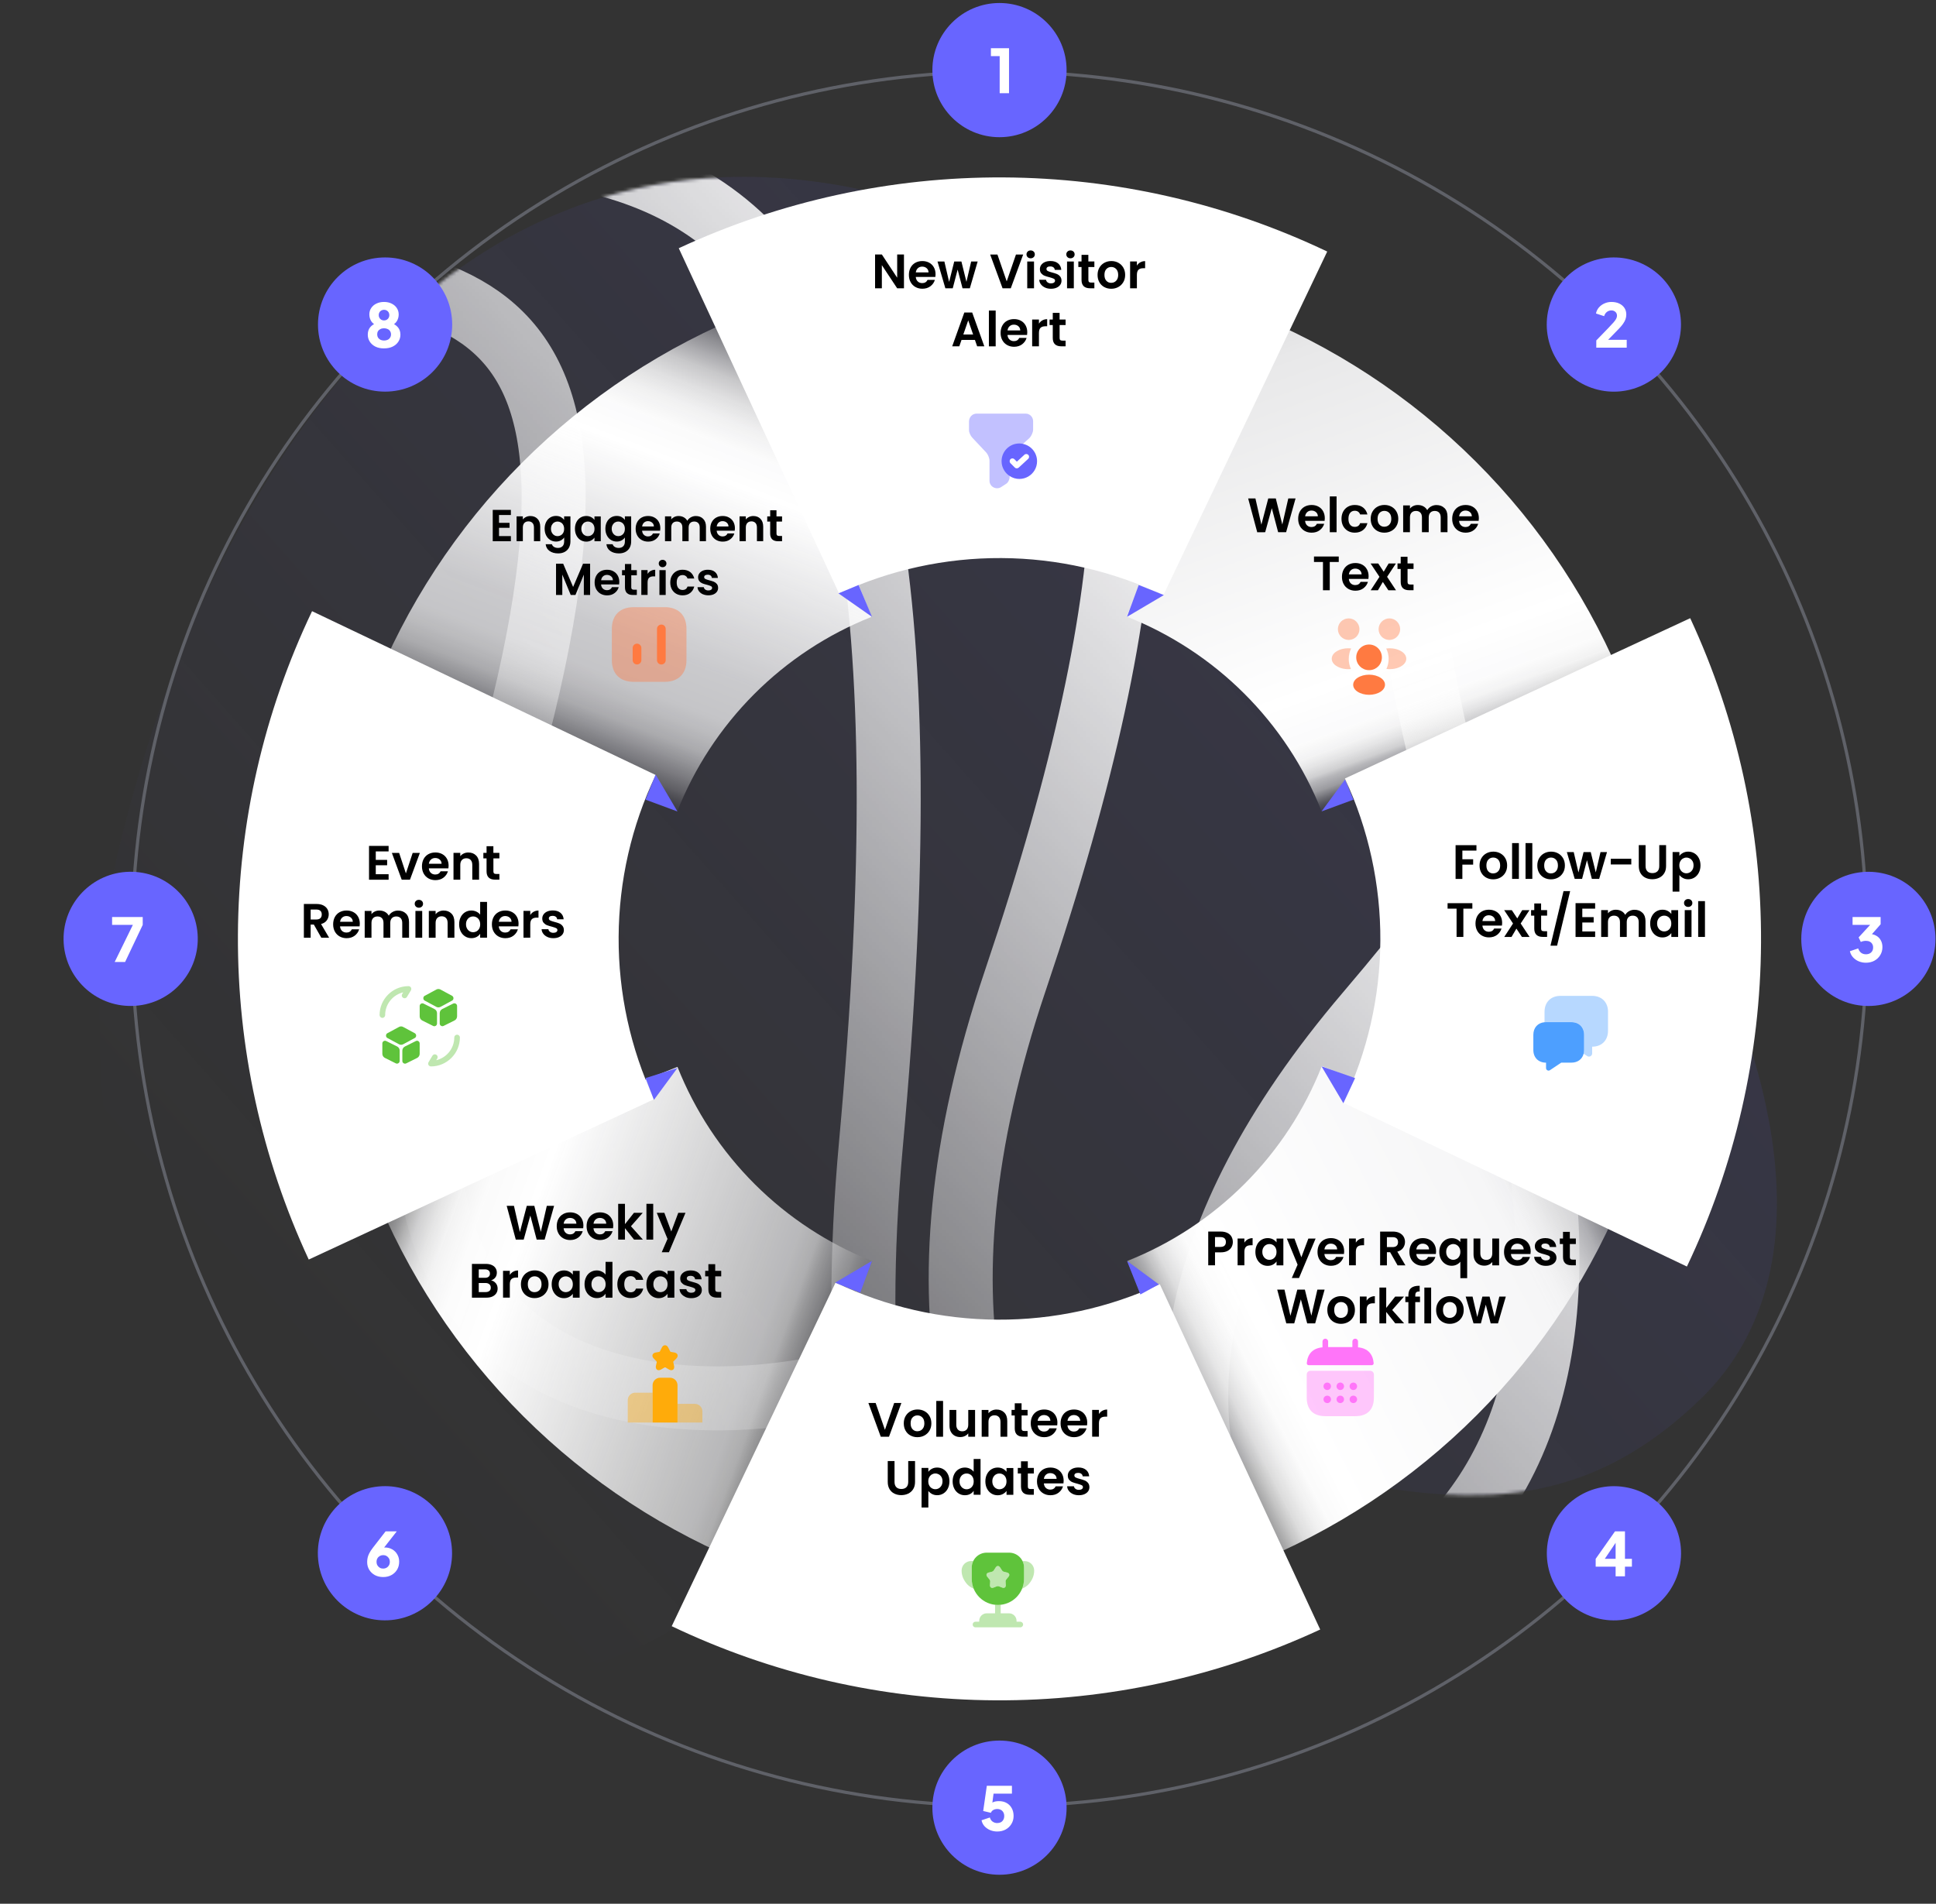 <?xml version="1.0" encoding="UTF-8"?>
<svg id="Layer_1" data-name="Layer 1" xmlns="http://www.w3.org/2000/svg" xmlns:xlink="http://www.w3.org/1999/xlink" viewBox="0 0 605 595">
  <rect x="0" y="0" width="605" height="595" fill="#333333" stroke="none"/>
  <defs>
    <style>
      .cls-1, .cls-2, .cls-3 {
        fill: none;
      }

      .cls-4 {
        mask: url(#mask);
      }

      .cls-5, .cls-6 {
        fill: #6865ff;
      }

      .cls-5, .cls-7, .cls-8, .cls-9, .cls-10, .cls-11 {
        isolation: isolate;
        opacity: .4;
      }

      .cls-12 {
        fill: url(#linear-gradient-5);
      }

      .cls-13 {
        fill: url(#linear-gradient-6);
      }

      .cls-14 {
        fill: url(#linear-gradient-4);
      }

      .cls-15 {
        fill: url(#linear-gradient-3);
      }

      .cls-16 {
        fill: url(#linear-gradient-2);
      }

      .cls-17, .cls-11 {
        fill: #ff75f9;
      }

      .cls-7, .cls-18 {
        fill: #4d9fff;
      }

      .cls-8, .cls-19 {
        fill: #ffab0a;
      }

      .cls-2 {
        stroke: #fff;
        stroke-width: 20px;
      }

      .cls-20 {
        fill: #fff;
      }

      .cls-21, .cls-9 {
        fill: #5fc33b;
      }

      .cls-3 {
        stroke: #5f6168;
      }

      .cls-10, .cls-22 {
        fill: #ff7a41;
      }

      .cls-23 {
        fill: url(#linear-gradient);
        fill-opacity: .1;
      }
    </style>
    <linearGradient id="linear-gradient" x1="422.09" y1="410.96" x2="117.13" y2="140.91" gradientTransform="translate(0 596) scale(1 -1)" gradientUnits="userSpaceOnUse">
      <stop offset="0" stop-color="#5956e9"/>
      <stop offset="1" stop-color="#5956e9" stop-opacity="0"/>
    </linearGradient>
    <linearGradient id="linear-gradient-2" x1="422.09" y1="410.96" x2="117.13" y2="140.91" gradientTransform="translate(0 596) scale(1 -1)" gradientUnits="userSpaceOnUse">
      <stop offset="0" stop-color="#5956e9"/>
      <stop offset="1" stop-color="#5956e9" stop-opacity="0"/>
    </linearGradient>
    <mask id="mask" x="31.11" y="-21.16" width="563.87" height="635.64" maskUnits="userSpaceOnUse">
      <g id="mask0_3006_1299" data-name="mask0 3006 1299">
        <path class="cls-16" d="M37.23,264.93c-31.41,130.66,61.76,335.3,193.44,230.28,131.68-105.02,213.41,26.47,300.71-57.91,87.3-84.38-81.85-311.14-228.13-367.76C156.96,12.92,68.64,134.26,37.23,264.93Z"/>
      </g>
    </mask>
    <linearGradient id="linear-gradient-3" x1="391.07" y1="96.88" x2="443.95" y2="242.16" gradientUnits="userSpaceOnUse">
      <stop offset="0" stop-color="#5e5e61" stop-opacity=".2"/>
      <stop offset="0" stop-color="#68686b" stop-opacity=".26"/>
      <stop offset="0" stop-color="#828285" stop-opacity=".41"/>
      <stop offset=".01" stop-color="#9b9b9d" stop-opacity=".55"/>
      <stop offset=".02" stop-color="#b0b0b1" stop-opacity=".68"/>
      <stop offset=".02" stop-color="#c1c1c3" stop-opacity=".78"/>
      <stop offset=".03" stop-color="#cfcfd1" stop-opacity=".86"/>
      <stop offset=".04" stop-color="#dadadb" stop-opacity=".92"/>
      <stop offset=".05" stop-color="#e2e2e3" stop-opacity=".97"/>
      <stop offset=".07" stop-color="#e6e6e7" stop-opacity=".99"/>
      <stop offset=".11" stop-color="#e8e8e9"/>
      <stop offset=".77" stop-color="#fff"/>
      <stop offset=".86" stop-color="#fdfdfd" stop-opacity=".99"/>
      <stop offset=".89" stop-color="#f9f9f9" stop-opacity=".97"/>
      <stop offset=".91" stop-color="#f1f1f1" stop-opacity=".93"/>
      <stop offset=".93" stop-color="#e6e6e6" stop-opacity=".87"/>
      <stop offset=".94" stop-color="#d7d7d8" stop-opacity=".8"/>
      <stop offset=".96" stop-color="#c5c5c6" stop-opacity=".71"/>
      <stop offset=".97" stop-color="#b0b0b1" stop-opacity=".6"/>
      <stop offset=".98" stop-color="#969698" stop-opacity=".47"/>
      <stop offset=".99" stop-color="#7b7b7e" stop-opacity=".33"/>
      <stop offset="1" stop-color="#636366" stop-opacity=".2"/>
    </linearGradient>
    <linearGradient id="linear-gradient-4" x1="361.18" y1="432.33" x2="502.95" y2="360.1" gradientUnits="userSpaceOnUse">
      <stop offset="0" stop-color="#5e5e61" stop-opacity=".2"/>
      <stop offset=".02" stop-color="#7e7e80" stop-opacity=".36"/>
      <stop offset=".03" stop-color="#9c9c9e" stop-opacity=".51"/>
      <stop offset=".05" stop-color="#b6b6b8" stop-opacity=".64"/>
      <stop offset=".08" stop-color="#cdcdce" stop-opacity=".75"/>
      <stop offset=".1" stop-color="#dfdfdf" stop-opacity=".84"/>
      <stop offset=".12" stop-color="#ededed" stop-opacity=".91"/>
      <stop offset=".15" stop-color="#f7f7f7" stop-opacity=".96"/>
      <stop offset=".18" stop-color="#fdfdfd" stop-opacity=".99"/>
      <stop offset=".23" stop-color="#fff"/>
      <stop offset=".75" stop-color="#f6f6f7"/>
      <stop offset=".79" stop-color="#f3f3f4" stop-opacity=".99"/>
      <stop offset=".82" stop-color="#ededee" stop-opacity=".94"/>
      <stop offset=".85" stop-color="#e2e2e3" stop-opacity=".87"/>
      <stop offset=".89" stop-color="#d2d2d4" stop-opacity=".78"/>
      <stop offset=".92" stop-color="#bebec0" stop-opacity=".65"/>
      <stop offset=".95" stop-color="#a6a6a8" stop-opacity=".49"/>
      <stop offset=".99" stop-color="#8a8a8c" stop-opacity=".31"/>
      <stop offset="1" stop-color="#7e7e80" stop-opacity=".24"/>
    </linearGradient>
    <linearGradient id="linear-gradient-5" x1="116.11" y1="372.42" x2="261.3" y2="425.26" gradientUnits="userSpaceOnUse">
      <stop offset="0" stop-color="#636366" stop-opacity=".23"/>
      <stop offset="0" stop-color="#707073" stop-opacity=".29"/>
      <stop offset=".02" stop-color="#8e8e90" stop-opacity=".44"/>
      <stop offset=".04" stop-color="#a9a9aa" stop-opacity=".57"/>
      <stop offset=".07" stop-color="#c0c0c1" stop-opacity=".69"/>
      <stop offset=".09" stop-color="#d4d4d4" stop-opacity=".79"/>
      <stop offset=".11" stop-color="#e3e3e4" stop-opacity=".87"/>
      <stop offset=".14" stop-color="#f0f0f0" stop-opacity=".93"/>
      <stop offset=".17" stop-color="#f8f8f8" stop-opacity=".97"/>
      <stop offset=".22" stop-color="#fdfdfd" stop-opacity=".99"/>
      <stop offset=".32" stop-color="#fff"/>
      <stop offset=".8" stop-color="#f6f6f6" stop-opacity=".71"/>
      <stop offset=".84" stop-color="#f2f2f3" stop-opacity=".7"/>
      <stop offset=".88" stop-color="#e9e9e9" stop-opacity=".67"/>
      <stop offset=".9" stop-color="#d9d9d9" stop-opacity=".61"/>
      <stop offset=".93" stop-color="#c2c2c3" stop-opacity=".54"/>
      <stop offset=".96" stop-color="#a5a5a6" stop-opacity=".44"/>
      <stop offset=".98" stop-color="#818183" stop-opacity=".32"/>
      <stop offset="1" stop-color="#5e5e61" stop-opacity=".2"/>
    </linearGradient>
    <linearGradient id="linear-gradient-6" x1="235.23" y1="97.9" x2="180.06" y2="241.61" gradientUnits="userSpaceOnUse">
      <stop offset="0" stop-color="#7b7b7d" stop-opacity=".22"/>
      <stop offset=".02" stop-color="#919192" stop-opacity=".35"/>
      <stop offset=".05" stop-color="#aaaaab" stop-opacity=".5"/>
      <stop offset=".08" stop-color="#c1c1c2" stop-opacity=".64"/>
      <stop offset=".11" stop-color="#d4d4d5" stop-opacity=".75"/>
      <stop offset=".14" stop-color="#e4e4e4" stop-opacity=".84"/>
      <stop offset=".18" stop-color="#f0f0f0" stop-opacity=".91"/>
      <stop offset=".22" stop-color="#f8f8f8" stop-opacity=".96"/>
      <stop offset=".27" stop-color="#fdfdfd" stop-opacity=".99"/>
      <stop offset=".34" stop-color="#fff"/>
      <stop offset=".71" stop-color="#f8f8f9" stop-opacity=".76"/>
      <stop offset=".79" stop-color="#f5f5f6" stop-opacity=".75"/>
      <stop offset=".83" stop-color="#eeeeef" stop-opacity=".72"/>
      <stop offset=".87" stop-color="#e1e1e2" stop-opacity=".68"/>
      <stop offset=".9" stop-color="#cfcfd1" stop-opacity=".61"/>
      <stop offset=".93" stop-color="#b8b8ba" stop-opacity=".53"/>
      <stop offset=".96" stop-color="#9b9b9d" stop-opacity=".42"/>
      <stop offset=".98" stop-color="#7a7a7c" stop-opacity=".3"/>
      <stop offset="1" stop-color="#5e5e61" stop-opacity=".2"/>
    </linearGradient>
  </defs>
  <path class="cls-23" d="M37.23,264.93c-31.41,130.66,61.76,335.3,193.44,230.28,131.68-105.02,213.41,26.47,300.71-57.91,87.3-84.38-81.85-311.14-228.13-367.76C156.96,12.92,68.64,134.26,37.23,264.93Z"/>
  <g class="cls-4">
    <g>
      <path class="cls-2" d="M261.14,432.79c-59.4,13.75-165.38,2.06-114.13-154.66,64.06-195.89.05-189.63-86.49-197.76"/>
      <path class="cls-2" d="M531.31,582.16c-96.98,41.21-284.59,54.03-259.16-224.33C303.94,9.87,196,39.95,43.38,52.79"/>
      <path class="cls-2" d="M497.43,572.5c-89.14-2.48-249.96-59.19-180.1-266.17C404.66,47.6,308.18,32.58,176.94-11.68"/>
      <path class="cls-2" d="M484.87,573.54c-68.91-27.27-176.91-116.81-57.6-256.86,149.14-175.06,78.41-214.1-10.36-285.62"/>
      <path class="cls-2" d="M306.38,513.59c80.23,15.95,224.88-4.04,161.61-211.55-79.1-259.4,7.72-253.65,125.77-268.07"/>
    </g>
  </g>
  <path class="cls-15" d="M508.16,215.59c-10.63-26.75-26.64-51.04-47.02-71.37-20.38-20.33-44.72-36.26-71.5-46.82l-37.58,95.29c13.76,5.43,26.27,13.62,36.74,24.06,10.48,10.45,18.7,22.93,24.16,36.68l95.19-37.84Z"/>
  <path class="cls-14" d="M390.18,489.26c26.75-10.63,51.04-26.64,71.37-47.02,20.33-20.38,36.26-44.72,46.82-71.5l-95.29-37.57c-5.43,13.76-13.62,26.27-24.06,36.74-10.45,10.48-22.93,18.7-36.68,24.17l37.84,95.19Z"/>
  <path class="cls-12" d="M116.52,371.28c10.63,26.75,26.64,51.04,47.02,71.37,20.38,20.33,44.72,36.26,71.5,46.82l37.58-95.29c-13.76-5.43-26.27-13.62-36.74-24.06-10.48-10.45-18.7-22.93-24.17-36.68l-95.18,37.84Z"/>
  <path class="cls-13" d="M234.49,97.62c-26.75,10.63-51.04,26.64-71.37,47.02-20.33,20.38-36.26,44.72-46.82,71.5l95.29,37.57c5.43-13.76,13.62-26.27,24.06-36.74,10.45-10.48,22.93-18.7,36.68-24.16l-37.84-95.19Z"/>
  <path class="cls-20" d="M414.76,78.62c-31.62-15.08-66.18-22.99-101.21-23.17s-69.67,7.38-101.44,22.13l50.11,107.91c15.89-7.38,33.21-11.16,50.73-11.07,17.52.09,34.8,4.04,50.61,11.58l51.2-107.39Z"/>
  <path class="cls-20" d="M527.15,395.86c15.08-31.62,22.99-66.18,23.17-101.21.18-35.03-7.38-69.67-22.13-101.44l-107.9,50.1c7.38,15.89,11.16,33.21,11.07,50.73-.09,17.52-4.05,34.8-11.58,50.61l107.39,51.2Z"/>
  <path class="cls-6" d="M412.98,253.6l7.34-9.96,2.62,6.29-9.96,3.67Z"/>
  <path class="cls-6" d="M412.98,333.28l6.82,11.53,3.67-7.86-10.48-3.67Z"/>
  <path class="cls-20" d="M209.91,508.25c31.62,15.08,66.18,22.99,101.21,23.17,35.03.18,69.67-7.38,101.44-22.13l-50.11-107.91c-15.89,7.38-33.21,11.16-50.73,11.07-17.52-.09-34.8-4.04-50.61-11.58l-51.2,107.39Z"/>
  <path class="cls-6" d="M272.5,394.08l-11.53,6.81,7.86,3.14,3.67-9.96Z"/>
  <path class="cls-6" d="M352.18,394.08l9.96,7.34-5.77,3.15-4.19-10.48Z"/>
  <path class="cls-20" d="M97.52,191.01c-15.08,31.62-22.99,66.18-23.17,101.21-.18,35.03,7.38,69.67,22.13,101.44l107.91-50.1c-7.38-15.89-11.16-33.21-11.07-50.73.09-17.52,4.04-34.8,11.59-50.61l-107.39-51.2Z"/>
  <path class="cls-6" d="M211.69,253.6l-6.81-11.53-3.15,7.86,9.96,3.67Z"/>
  <circle class="cls-3" cx="312.34" cy="293.44" r="271.03"/>
  <path class="cls-6" d="M272.5,192.79l-10.48-7.34,6.29-2.62,4.19,9.96Z"/>
  <path class="cls-6" d="M352.18,192.79l11.53-6.81-7.86-3.15-3.67,9.96Z"/>
  <path class="cls-6" d="M211.69,333.8l-7.34,9.96-2.62-6.81,9.96-3.15Z"/>
  <circle class="cls-6" cx="312.34" cy="21.91" r="20.97"/>
  <path class="cls-20" d="M312.4,29.13v-11.59h-2.74v-2.47h5.66v14.06h-2.92Z"/>
  <circle class="cls-6" cx="312.34" cy="564.97" r="20.97"/>
  <path class="cls-20" d="M311.61,572.42c-.74,0-1.46-.14-2.15-.41-.69-.29-1.28-.69-1.77-1.21-.49-.53-.81-1.16-.96-1.89l2.59-.87c.19.6.49,1.04.91,1.32.42.28.88.42,1.4.42.44,0,.82-.09,1.15-.26.33-.19.58-.45.76-.77.19-.34.28-.73.28-1.17s-.09-.82-.28-1.15c-.18-.33-.43-.58-.76-.76-.33-.19-.71-.28-1.15-.28s-.86.1-1.21.3c-.35.19-.61.48-.77.89l-2.4-.57,1.13-7.87h7.85v2.45h-6.66l1.09-1.32-.77,5.85-.79-.7c.31-.52.71-.89,1.19-1.13.49-.24,1.12-.36,1.89-.36.94,0,1.76.2,2.43.6.68.39,1.2.93,1.57,1.62.38.69.57,1.5.57,2.42s-.23,1.75-.68,2.49c-.44.73-1.04,1.31-1.81,1.74-.77.41-1.64.62-2.62.62Z"/>
  <circle class="cls-6" cx="583.87" cy="293.44" r="20.97"/>
  <path class="cls-20" d="M583.09,300.89c-.78,0-1.52-.15-2.23-.43-.7-.3-1.3-.72-1.79-1.26-.49-.54-.82-1.18-.98-1.91l2.59-.87c.21.6.53,1.06.94,1.38.42.3.91.45,1.47.45.47,0,.86-.09,1.19-.26.34-.18.6-.42.79-.74.19-.33.28-.7.28-1.13s-.09-.79-.28-1.09c-.18-.32-.43-.55-.77-.72-.33-.18-.73-.26-1.21-.26-.28,0-.55.03-.83.09-.28.06-.53.15-.76.26l-.68-1.42,3.6-3.92h-5.49v-2.45h8.77v2.26l-3.7,4.21.09-1.19c.84,0,1.57.18,2.19.53.63.34,1.11.82,1.45,1.43.35.62.53,1.33.53,2.15,0,.93-.23,1.77-.68,2.51s-1.07,1.33-1.85,1.76c-.78.42-1.67.62-2.66.62Z"/>
  <circle class="cls-6" cx="40.81" cy="293.44" r="20.97" transform="translate(-5.86 .87) rotate(-1.15)"/>
  <path class="cls-20" d="M35.84,300.66l5.68-11.6h-6.49v-2.45h9.57v2.45l-5.51,11.6h-3.25Z"/>
  <circle class="cls-6" cx="120.34" cy="101.43" r="20.97"/>
  <path class="cls-20" d="M120.01,108.89c-1.06,0-1.97-.19-2.74-.58-.75-.39-1.33-.91-1.74-1.57-.4-.65-.6-1.36-.6-2.13,0-.92.24-1.69.72-2.3.49-.62,1.21-1.08,2.15-1.4l-.19.72c-.67-.2-1.2-.62-1.6-1.25-.39-.63-.59-1.33-.59-2.1s.19-1.43.59-2.02c.39-.59.93-1.05,1.62-1.38.69-.34,1.48-.51,2.38-.51s1.68.17,2.36.51c.69.33,1.23.79,1.62,1.38.4.59.6,1.26.6,2.02s-.19,1.47-.58,2.1c-.39.63-.92,1.05-1.6,1.26l-.17-.75c.94.35,1.66.84,2.15,1.45.49.6.74,1.37.74,2.28,0,.77-.21,1.48-.62,2.13-.4.64-.99,1.16-1.75,1.55-.77.39-1.68.58-2.74.58ZM120.01,106.43c.44,0,.82-.08,1.15-.24.33-.16.58-.39.75-.68.19-.29.28-.62.28-1s-.1-.72-.28-1c-.18-.29-.43-.51-.75-.66-.33-.16-.71-.25-1.15-.25s-.81.08-1.13.25c-.31.15-.57.37-.75.66-.18.28-.26.61-.26,1s.09.71.26,1c.19.29.44.51.75.68.33.16.71.24,1.13.24ZM120.01,100.15c.34,0,.63-.08.87-.23.25-.15.45-.35.58-.6.14-.25.21-.53.21-.83s-.07-.6-.21-.85c-.14-.25-.33-.45-.58-.59-.24-.15-.53-.23-.87-.23s-.62.08-.87.23c-.25.14-.45.33-.58.59-.14.25-.21.53-.21.85s.07.58.21.83c.14.25.33.45.58.6.25.15.54.23.87.23Z"/>
  <circle class="cls-6" cx="504.34" cy="485.44" r="20.97" transform="translate(-55.62 905.51) rotate(-80.78)"/>
  <path class="cls-20" d="M504.88,492.67v-3.02h-6.23v-2.45l6.04-8.59h3.11v8.59h2.17v2.45h-2.17v3.02h-2.92ZM500.79,488.25l-.55-1.06h4.64v-6.32l.74.23-4.83,7.15Z"/>
  <circle class="cls-6" cx="504.34" cy="101.43" r="20.97" transform="translate(217.62 528.57) rotate(-67.5)"/>
  <path class="cls-20" d="M498.84,108.66v-2.26l3.77-3.89c.74-.77,1.3-1.37,1.68-1.81.39-.45.65-.83.79-1.13.15-.3.23-.6.23-.89,0-.52-.17-.92-.51-1.21-.33-.3-.74-.45-1.24-.45s-.98.15-1.38.45c-.4.29-.7.74-.89,1.34l-2.55-.83c.15-.73.47-1.37.94-1.91.48-.54,1.06-.96,1.74-1.25.68-.3,1.39-.45,2.13-.45.93,0,1.75.16,2.45.49.7.33,1.25.79,1.64,1.38.39.59.58,1.28.58,2.08,0,.5-.09,1-.26,1.49-.18.48-.45.97-.81,1.47-.35.49-.81,1.03-1.38,1.6l-3.23,3.32h5.81v2.45h-9.53Z"/>
  <circle class="cls-6" cx="120.34" cy="485.44" r="20.97" transform="translate(-47.25 14.22) rotate(-5.65)"/>
  <path class="cls-20" d="M119.74,492.89c-.97,0-1.83-.2-2.59-.6-.75-.42-1.35-.98-1.77-1.68-.43-.71-.64-1.5-.64-2.38,0-.44.04-.88.13-1.32s.26-.93.53-1.45c.26-.53.66-1.13,1.19-1.81l3.91-5.04h3.49l-4.74,6.06-.47-.66c.18-.09.35-.16.51-.21.16-.05.32-.09.47-.11.16-.03.33-.04.51-.04.87,0,1.63.2,2.3.59.68.39,1.21.92,1.59,1.6.39.67.58,1.42.58,2.26,0,.92-.21,1.74-.64,2.47-.43.72-1.02,1.28-1.77,1.7-.74.41-1.6.62-2.59.62ZM119.74,490.25c.39,0,.74-.09,1.04-.26.32-.18.57-.42.76-.74.19-.33.28-.7.28-1.11s-.09-.79-.28-1.1c-.19-.32-.44-.56-.76-.74-.3-.18-.65-.26-1.04-.26s-.72.09-1.04.26c-.32.18-.57.42-.75.74-.19.3-.28.67-.28,1.1s.09.79.28,1.11c.19.31.44.56.75.74.31.18.66.26,1.04.26Z"/>
  <g>
    <path d="M282.49,90.11h-2.12l-4.79-7.24v7.24h-2.12v-10.57h2.12l4.79,7.26v-7.26h2.12v10.57Z"/>
    <path d="M292.3,86.55h-6.12c.05.6.26,1.08.63,1.42s.83.51,1.38.51c.79,0,1.35-.34,1.68-1.01h2.28c-.24.81-.71,1.47-1.39,1.99-.69.52-1.53.78-2.52.78-.81,0-1.53-.18-2.17-.54-.64-.36-1.14-.86-1.5-1.52-.36-.65-.54-1.41-.54-2.27s.18-1.63.53-2.28c.35-.65.85-1.16,1.48-1.51.64-.35,1.37-.53,2.19-.53s1.51.17,2.14.51c.63.34,1.12.83,1.47,1.46s.52,1.35.52,2.17c0,.3-.02.57-.06.82ZM290.17,85.13c-.01-.54-.21-.98-.59-1.31-.38-.33-.85-.49-1.41-.49-.52,0-.97.16-1.32.48-.36.32-.58.76-.66,1.32h3.98Z"/>
    <path d="M305.52,81.73l-2.45,8.38h-2.28l-1.53-5.85-1.53,5.85h-2.3l-2.46-8.38h2.15l1.48,6.38,1.6-6.38h2.24l1.57,6.36,1.48-6.36h2.03Z"/>
    <path d="M319.74,79.55l-3.87,10.55h-2.57l-3.87-10.55h2.27l2.9,8.39,2.89-8.39h2.25Z"/>
    <path d="M321.15,80.38c-.25-.24-.37-.53-.37-.88s.12-.65.37-.88c.25-.24.56-.35.93-.35s.68.12.93.35c.25.24.37.53.37.88s-.12.65-.37.88-.56.35-.93.35-.68-.12-.93-.35ZM323.13,81.73v8.38h-2.12v-8.38h2.12Z"/>
    <path d="M326.57,89.87c-.54-.25-.97-.58-1.29-1.01s-.49-.89-.52-1.41h2.13c.04.32.2.59.48.8s.62.32,1.04.32.72-.08.95-.24.34-.37.34-.62c0-.27-.14-.48-.42-.61-.28-.14-.72-.28-1.32-.45-.62-.15-1.14-.31-1.53-.47-.4-.16-.74-.41-1.03-.74-.29-.33-.43-.78-.43-1.35,0-.46.13-.89.4-1.27.27-.38.65-.69,1.15-.91.5-.22,1.09-.33,1.76-.33,1,0,1.79.25,2.39.75.59.5.92,1.17.98,2.02h-2.03c-.03-.33-.17-.6-.42-.79s-.58-.29-.99-.29c-.38,0-.68.07-.88.21-.21.14-.31.34-.31.59,0,.28.14.5.42.64.28.15.72.29,1.31.45.61.15,1.1.31,1.5.47.39.16.73.41,1.02.75.29.34.44.78.45,1.34,0,.48-.13.92-.4,1.3-.27.38-.65.68-1.15.9s-1.08.33-1.75.33-1.3-.12-1.84-.37Z"/>
    <path d="M333.59,80.38c-.25-.24-.37-.53-.37-.88s.12-.65.37-.88c.25-.24.56-.35.93-.35s.68.12.93.35c.25.24.37.53.37.88s-.12.65-.37.88-.56.35-.93.35-.68-.12-.93-.35ZM335.57,81.73v8.38h-2.12v-8.38h2.12Z"/>
    <path d="M340.12,83.47v4.05c0,.28.07.49.2.61.14.13.37.19.69.19h.98v1.78h-1.33c-1.78,0-2.68-.87-2.68-2.6v-4.04h-1v-1.74h1v-2.07h2.13v2.07h1.88v1.74h-1.88Z"/>
    <path d="M345.06,89.71c-.65-.36-1.15-.86-1.52-1.52-.37-.65-.55-1.41-.55-2.27s.19-1.61.57-2.27c.38-.65.89-1.16,1.55-1.52.66-.36,1.39-.54,2.19-.54s1.54.18,2.19.54c.65.36,1.17.86,1.55,1.52.38.66.57,1.41.57,2.27s-.19,1.61-.58,2.27c-.39.66-.91,1.16-1.57,1.52-.66.36-1.4.54-2.21.54s-1.53-.18-2.18-.54ZM348.32,88.12c.34-.19.61-.47.81-.84.2-.37.3-.83.3-1.36,0-.8-.21-1.41-.63-1.84s-.93-.64-1.53-.64-1.11.21-1.52.64-.61,1.04-.61,1.84.2,1.41.6,1.84c.4.43.9.64,1.5.64.38,0,.74-.09,1.08-.28Z"/>
    <path d="M356.35,81.99c.44-.25.94-.38,1.5-.38v2.22h-.56c-.67,0-1.17.16-1.5.47-.34.31-.51.86-.51,1.63v4.17h-2.12v-8.38h2.12v1.3c.27-.44.63-.79,1.07-1.04Z"/>
    <path d="M304.68,106.23h-4.2l-.7,2.01h-2.22l3.79-10.57h2.46l3.79,10.57h-2.24l-.7-2.01ZM304.1,104.54l-1.53-4.41-1.53,4.41h3.05Z"/>
    <path d="M311.15,97.06v11.19h-2.12v-11.19h2.12Z"/>
    <path d="M320.96,104.69h-6.12c.05.6.26,1.08.63,1.42s.83.51,1.38.51c.79,0,1.34-.34,1.68-1.01h2.28c-.24.81-.71,1.47-1.39,1.99s-1.53.78-2.52.78c-.81,0-1.53-.18-2.17-.54-.64-.36-1.14-.86-1.5-1.52-.36-.65-.54-1.41-.54-2.27s.18-1.63.53-2.28c.35-.65.85-1.16,1.48-1.51.63-.35,1.37-.53,2.19-.53s1.51.17,2.14.51c.63.34,1.12.83,1.47,1.46s.52,1.35.52,2.17c0,.3-.02.57-.06.82ZM318.83,103.27c-.01-.54-.21-.98-.59-1.31-.38-.33-.85-.49-1.41-.49-.52,0-.96.16-1.32.48-.36.32-.58.76-.66,1.32h3.98Z"/>
    <path d="M325.74,100.13c.44-.25.94-.38,1.5-.38v2.22h-.56c-.67,0-1.17.16-1.5.47-.34.31-.51.86-.51,1.63v4.17h-2.12v-8.38h2.12v1.3c.27-.44.63-.79,1.07-1.04Z"/>
    <path d="M331.13,101.61v4.05c0,.28.07.49.2.61.14.13.37.19.69.19h.98v1.78h-1.33c-1.78,0-2.68-.87-2.68-2.6v-4.04h-1v-1.74h1v-2.07h2.13v2.07h1.88v1.74h-1.88Z"/>
  </g>
  <g>
    <path d="M404.86,155.79l-2.95,10.55h-2.49l-1.98-7.51-2.07,7.51-2.48.02-2.84-10.57h2.27l1.86,8.19,2.15-8.19h2.36l2.03,8.15,1.87-8.15h2.28Z"/>
    <path d="M413.96,162.79h-6.12c.05.6.26,1.08.63,1.42s.83.51,1.38.51c.79,0,1.35-.34,1.68-1.01h2.28c-.24.81-.71,1.47-1.39,1.99s-1.53.78-2.53.78c-.81,0-1.53-.18-2.17-.54-.64-.36-1.14-.86-1.5-1.52-.36-.65-.54-1.41-.54-2.27s.18-1.63.53-2.28c.35-.65.85-1.16,1.48-1.51.64-.35,1.37-.53,2.19-.53s1.51.17,2.14.51c.63.34,1.12.83,1.46,1.46s.52,1.35.52,2.17c0,.3-.02.57-.06.82ZM411.83,161.37c0-.54-.21-.98-.59-1.31-.38-.33-.85-.49-1.41-.49-.52,0-.96.16-1.32.48-.36.32-.58.76-.66,1.32h3.98Z"/>
    <path d="M417.68,155.15v11.19h-2.12v-11.19h2.12Z"/>
    <path d="M419.75,159.88c.35-.65.84-1.15,1.47-1.51s1.34-.54,2.15-.54c1.04,0,1.9.26,2.58.78.68.52,1.14,1.25,1.37,2.18h-2.28c-.12-.36-.33-.65-.61-.85s-.64-.31-1.07-.31c-.6,0-1.08.22-1.44.66s-.53,1.06-.53,1.87.18,1.41.53,1.85.83.66,1.44.66c.86,0,1.42-.38,1.68-1.15h2.28c-.23.91-.69,1.63-1.38,2.16s-1.54.8-2.57.8c-.81,0-1.52-.18-2.15-.54-.62-.36-1.11-.86-1.47-1.51-.35-.65-.53-1.41-.53-2.28s.18-1.62.53-2.27Z"/>
    <path d="M430.41,165.94c-.65-.36-1.15-.86-1.52-1.52-.37-.65-.55-1.41-.55-2.27s.19-1.61.57-2.27c.38-.65.89-1.16,1.55-1.52.66-.36,1.39-.54,2.19-.54s1.54.18,2.19.54c.65.36,1.17.86,1.55,1.52.38.66.57,1.41.57,2.27s-.19,1.61-.58,2.27c-.39.66-.91,1.16-1.57,1.52-.66.36-1.4.54-2.21.54s-1.53-.18-2.18-.54ZM433.67,164.35c.34-.19.61-.47.81-.84.2-.37.3-.83.3-1.36,0-.8-.21-1.41-.63-1.84s-.93-.64-1.53-.64-1.11.21-1.52.64-.61,1.04-.61,1.84.2,1.41.6,1.84c.4.43.9.64,1.5.64.38,0,.74-.09,1.08-.28Z"/>
    <path d="M451.4,158.79c.63.63.94,1.51.94,2.64v4.91h-2.12v-4.63c0-.65-.17-1.16-.5-1.5-.33-.35-.79-.52-1.36-.52s-1.03.17-1.37.52-.51.85-.51,1.5v4.63h-2.12v-4.63c0-.65-.17-1.16-.5-1.5-.33-.35-.79-.52-1.36-.52s-1.05.17-1.38.52c-.34.35-.51.85-.51,1.5v4.63h-2.12v-8.38h2.12v1.01c.27-.35.62-.63,1.05-.83s.9-.3,1.41-.3c.66,0,1.24.14,1.75.42.51.28.91.67,1.19,1.19.27-.48.67-.87,1.19-1.16.52-.29,1.08-.44,1.69-.44,1.03,0,1.86.31,2.49.94Z"/>
    <path d="M462.08,162.79h-6.12c.05.6.26,1.08.63,1.42s.83.51,1.38.51c.79,0,1.34-.34,1.68-1.01h2.28c-.24.81-.71,1.47-1.39,1.99s-1.53.78-2.52.78c-.81,0-1.53-.18-2.17-.54-.64-.36-1.14-.86-1.5-1.52-.36-.65-.54-1.41-.54-2.27s.18-1.63.53-2.28c.35-.65.85-1.16,1.48-1.51.63-.35,1.37-.53,2.19-.53s1.51.17,2.14.51c.63.34,1.12.83,1.47,1.46s.52,1.35.52,2.17c0,.3-.02.57-.06.82ZM459.95,161.37c-.01-.54-.21-.98-.59-1.31-.38-.33-.85-.49-1.41-.49-.52,0-.96.16-1.32.48-.36.32-.58.76-.66,1.32h3.98Z"/>
    <path d="M418.36,173.93v1.71h-2.81v8.84h-2.12v-8.84h-2.81v-1.71h7.74Z"/>
    <path d="M427.63,180.93h-6.12c.05.6.26,1.08.63,1.42s.83.51,1.38.51c.79,0,1.34-.34,1.68-1.01h2.28c-.24.81-.71,1.47-1.39,1.99s-1.53.78-2.52.78c-.81,0-1.53-.18-2.17-.54-.64-.36-1.14-.86-1.5-1.52-.36-.65-.54-1.41-.54-2.27s.18-1.63.53-2.28c.35-.65.85-1.16,1.48-1.51.63-.35,1.37-.53,2.19-.53s1.51.17,2.14.51c.63.34,1.12.83,1.47,1.46s.52,1.35.52,2.17c0,.3-.02.57-.06.82ZM425.5,179.51c-.01-.54-.21-.98-.59-1.31-.38-.33-.85-.49-1.41-.49-.52,0-.96.16-1.32.48-.36.32-.58.76-.66,1.32h3.98Z"/>
    <path d="M433.86,184.48l-1.72-2.6-1.53,2.6h-2.27l2.74-4.2-2.77-4.17h2.39l1.71,2.58,1.54-2.58h2.27l-2.75,4.17,2.78,4.2h-2.39Z"/>
    <path d="M439.86,177.84v4.05c0,.28.07.49.2.61.14.13.37.19.69.19h.98v1.78h-1.33c-1.78,0-2.68-.87-2.68-2.6v-4.04h-1v-1.74h1v-2.07h2.13v2.07h1.88v1.74h-1.88Z"/>
  </g>
  <g>
    <path d="M461.39,264.14v1.71h-4.4v2.71h3.37v1.68h-3.37v4.46h-2.12v-10.55h6.52Z"/>
    <path d="M464.43,274.29c-.64-.36-1.15-.86-1.52-1.52-.37-.65-.55-1.41-.55-2.27s.19-1.61.57-2.27c.38-.65.89-1.16,1.55-1.52.65-.36,1.39-.54,2.19-.54s1.54.18,2.19.54,1.17.86,1.55,1.52c.38.66.57,1.41.57,2.27s-.19,1.61-.58,2.27c-.39.66-.91,1.16-1.57,1.52-.66.36-1.4.54-2.21.54s-1.53-.18-2.18-.54ZM467.69,272.7c.34-.19.61-.47.81-.84.2-.37.3-.83.3-1.36,0-.8-.21-1.41-.63-1.84-.42-.43-.93-.64-1.54-.64s-1.11.21-1.52.64-.61,1.04-.61,1.84.2,1.41.6,1.84.9.64,1.5.64c.38,0,.74-.09,1.08-.28Z"/>
    <path d="M474.65,263.5v11.19h-2.12v-11.19h2.12Z"/>
    <path d="M478.85,263.5v11.19h-2.12v-11.19h2.12Z"/>
    <path d="M482.48,274.29c-.65-.36-1.15-.86-1.52-1.52-.37-.65-.55-1.41-.55-2.27s.19-1.61.57-2.27c.38-.65.89-1.16,1.55-1.52.66-.36,1.39-.54,2.19-.54s1.54.18,2.19.54c.65.36,1.17.86,1.55,1.52.38.66.57,1.41.57,2.27s-.19,1.61-.58,2.27c-.39.66-.91,1.16-1.57,1.52-.66.36-1.4.54-2.21.54s-1.53-.18-2.18-.54ZM485.74,272.7c.34-.19.61-.47.81-.84.2-.37.3-.83.3-1.36,0-.8-.21-1.41-.63-1.84s-.93-.64-1.53-.64-1.11.21-1.52.64-.61,1.04-.61,1.84.2,1.41.6,1.84c.4.43.9.64,1.5.64.38,0,.74-.09,1.08-.28Z"/>
    <path d="M502.19,266.31l-2.45,8.38h-2.28l-1.53-5.85-1.53,5.85h-2.3l-2.46-8.38h2.15l1.48,6.38,1.6-6.38h2.24l1.57,6.36,1.48-6.36h2.03Z"/>
    <path d="M509.78,268.4v1.78h-6.41v-1.78h6.41Z"/>
    <path d="M514.24,264.14v6.53c0,.72.19,1.26.56,1.64s.9.57,1.57.57,1.21-.19,1.59-.57.56-.92.56-1.64v-6.53h2.13v6.52c0,.9-.19,1.66-.58,2.27-.39.62-.91,1.09-1.56,1.4-.65.31-1.37.47-2.17.47s-1.5-.16-2.14-.47c-.64-.31-1.15-.78-1.52-1.4-.37-.62-.56-1.38-.56-2.27v-6.52h2.12Z"/>
    <path d="M525.93,266.56c.48-.26,1.02-.39,1.64-.39.72,0,1.36.18,1.94.53.58.35,1.04.85,1.38,1.5s.51,1.4.51,2.26-.17,1.62-.51,2.28-.8,1.17-1.38,1.53c-.58.36-1.23.54-1.94.54-.62,0-1.16-.13-1.62-.38-.47-.25-.85-.57-1.14-.95v5.19h-2.12v-12.37h2.12v1.21c.27-.38.65-.7,1.13-.96ZM528.92,269.16c-.21-.37-.48-.65-.82-.84-.34-.19-.7-.29-1.1-.29s-.74.1-1.08.29c-.34.2-.61.48-.82.85-.21.37-.31.81-.31,1.31s.1.94.31,1.32c.21.37.48.66.82.85.34.2.7.29,1.08.29s.76-.1,1.1-.3c.34-.2.61-.49.82-.86.21-.37.31-.82.31-1.33s-.1-.94-.31-1.31Z"/>
    <path d="M460.11,282.28v1.71h-2.81v8.84h-2.12v-8.84h-2.81v-1.71h7.74Z"/>
    <path d="M469.37,289.28h-6.12c.05.6.26,1.08.63,1.42s.83.51,1.38.51c.79,0,1.35-.34,1.68-1.01h2.28c-.24.81-.71,1.47-1.39,1.99-.69.52-1.53.78-2.53.78-.81,0-1.53-.18-2.17-.54-.64-.36-1.14-.86-1.5-1.52-.36-.65-.54-1.41-.54-2.27s.18-1.63.53-2.28c.35-.65.85-1.16,1.48-1.51.63-.35,1.37-.53,2.19-.53s1.51.17,2.14.51c.63.34,1.12.83,1.47,1.46s.52,1.35.52,2.17c0,.3-.02.57-.06.82ZM467.24,287.86c-.01-.54-.21-.98-.59-1.31-.38-.33-.85-.49-1.41-.49-.52,0-.97.16-1.32.48-.36.32-.58.76-.66,1.32h3.98Z"/>
    <path d="M475.6,292.83l-1.72-2.6-1.53,2.6h-2.27l2.74-4.2-2.77-4.17h2.39l1.71,2.58,1.54-2.58h2.27l-2.75,4.17,2.78,4.2h-2.39Z"/>
    <path d="M481.6,286.19v4.05c0,.28.07.49.2.61.14.13.37.19.69.19h.98v1.78h-1.33c-1.78,0-2.68-.87-2.68-2.6v-4.04h-1v-1.74h1v-2.07h2.13v2.07h1.88v1.74h-1.88Z"/>
    <path d="M490.67,278.51l-4.08,17.05h-2.07l4.08-17.05h2.07Z"/>
    <path d="M494.47,283.99v2.65h3.55v1.68h-3.55v2.8h4.01v1.72h-6.12v-10.57h6.12v1.72h-4.01Z"/>
    <path d="M513.28,285.28c.63.63.94,1.51.94,2.64v4.91h-2.12v-4.63c0-.65-.17-1.16-.5-1.5-.33-.35-.79-.52-1.36-.52s-1.03.17-1.37.52-.51.85-.51,1.5v4.63h-2.12v-4.63c0-.65-.17-1.16-.5-1.5-.33-.35-.79-.52-1.36-.52s-1.05.17-1.38.52c-.34.35-.51.85-.51,1.5v4.63h-2.12v-8.38h2.12v1.01c.27-.35.62-.63,1.05-.83s.9-.3,1.41-.3c.66,0,1.24.14,1.75.42.51.28.91.67,1.19,1.19.27-.48.67-.87,1.19-1.16.52-.29,1.08-.44,1.69-.44,1.03,0,1.86.31,2.49.94Z"/>
    <path d="M516.2,286.36c.34-.65.8-1.16,1.38-1.51.58-.35,1.23-.53,1.94-.53.62,0,1.17.13,1.64.38s.84.57,1.13.95v-1.19h2.13v8.38h-2.13v-1.22c-.27.39-.65.72-1.13.98-.48.26-1.03.39-1.66.39-.71,0-1.35-.18-1.93-.54s-1.04-.87-1.38-1.53c-.34-.66-.51-1.42-.51-2.28s.17-1.6.51-2.25ZM521.98,287.32c-.2-.37-.47-.65-.82-.85-.34-.2-.71-.29-1.1-.29s-.76.1-1.09.29c-.33.19-.6.47-.81.84-.21.37-.31.8-.31,1.31s.1.94.31,1.32c.21.38.48.67.82.87.34.2.7.3,1.08.3s.76-.1,1.1-.29c.34-.2.61-.48.82-.85.2-.37.3-.81.3-1.32s-.1-.95-.3-1.32Z"/>
    <path d="M526.63,283.1c-.25-.24-.37-.53-.37-.88s.12-.65.37-.88c.25-.24.56-.35.93-.35s.68.12.93.35c.25.24.37.53.37.88s-.12.65-.37.88-.56.35-.93.35-.68-.12-.93-.35ZM528.6,284.45v8.38h-2.12v-8.38h2.12Z"/>
    <path d="M532.8,281.64v11.19h-2.12v-11.19h2.12Z"/>
  </g>
  <g>
    <path d="M384.86,389.77c-.27.49-.69.89-1.25,1.19-.57.3-1.29.45-2.15.45h-1.77v4.05h-2.12v-10.55h3.88c.82,0,1.51.14,2.09.42.58.28,1.01.67,1.29,1.16s.43,1.05.43,1.68c0,.56-.13,1.09-.4,1.59ZM382.67,389.31c.28-.27.42-.64.42-1.13,0-1.03-.57-1.54-1.72-1.54h-1.68v3.07h1.68c.58,0,1.02-.13,1.3-.4Z"/>
    <path d="M389.94,387.35c.44-.25.94-.38,1.5-.38v2.22h-.56c-.67,0-1.17.16-1.5.47s-.51.86-.51,1.63v4.17h-2.12v-8.38h2.12v1.3c.27-.44.63-.79,1.07-1.04Z"/>
    <path d="M392.83,389c.34-.66.8-1.16,1.38-1.51.58-.35,1.23-.53,1.94-.53.62,0,1.17.13,1.64.38.47.25.84.57,1.13.95v-1.19h2.13v8.38h-2.13v-1.22c-.27.39-.65.72-1.13.98-.48.26-1.03.39-1.66.39-.71,0-1.35-.18-1.93-.54-.58-.36-1.04-.87-1.38-1.53s-.51-1.42-.51-2.28.17-1.6.51-2.25ZM398.61,389.96c-.2-.37-.47-.65-.82-.85s-.71-.29-1.1-.29-.76.1-1.09.29c-.33.19-.6.47-.81.84-.21.37-.31.8-.31,1.31s.1.95.31,1.32c.21.38.48.67.82.87.34.2.7.3,1.08.3s.76-.1,1.1-.29c.34-.2.62-.48.82-.85s.3-.81.3-1.32-.1-.95-.3-1.32Z"/>
    <path d="M411.13,387.09l-5.19,12.34h-2.25l1.81-4.17-3.36-8.16h2.37l2.16,5.85,2.19-5.85h2.25Z"/>
    <path d="M419.99,391.92h-6.12c.05.6.26,1.08.63,1.42s.83.51,1.38.51c.79,0,1.35-.34,1.68-1.01h2.28c-.24.81-.71,1.47-1.39,1.99-.68.52-1.53.78-2.52.78-.81,0-1.53-.18-2.17-.54s-1.14-.86-1.5-1.52c-.36-.65-.54-1.41-.54-2.27s.18-1.63.53-2.28.85-1.16,1.48-1.51,1.37-.53,2.19-.53,1.51.17,2.14.51c.63.34,1.12.83,1.47,1.46s.52,1.35.52,2.17c0,.3-.02.57-.06.82ZM417.86,390.49c-.01-.54-.21-.98-.59-1.31-.38-.33-.85-.49-1.41-.49-.52,0-.97.16-1.32.48s-.58.76-.66,1.32h3.98Z"/>
    <path d="M424.77,387.35c.44-.25.94-.38,1.5-.38v2.22h-.56c-.67,0-1.17.16-1.5.47-.34.31-.51.86-.51,1.63v4.17h-2.12v-8.38h2.12v1.3c.27-.44.63-.79,1.07-1.04Z"/>
    <path d="M436.74,395.47l-2.33-4.11h-1v4.11h-2.12v-10.55h3.96c.82,0,1.51.14,2.09.43.57.29,1,.67,1.29,1.16.29.49.43,1.04.43,1.64,0,.7-.2,1.32-.6,1.88-.4.56-1,.95-1.8,1.16l2.53,4.28h-2.45ZM433.41,389.77h1.77c.58,0,1-.14,1.29-.42s.42-.66.42-1.16-.14-.86-.42-1.13c-.28-.27-.71-.4-1.29-.4h-1.77v3.1Z"/>
    <path d="M448.71,391.92h-6.12c.05.6.26,1.08.63,1.42s.83.51,1.38.51c.79,0,1.34-.34,1.68-1.01h2.28c-.24.81-.71,1.47-1.39,1.99-.69.52-1.53.78-2.52.78-.81,0-1.53-.18-2.17-.54-.64-.36-1.14-.86-1.5-1.52-.36-.65-.54-1.41-.54-2.27s.18-1.63.53-2.28c.35-.66.85-1.16,1.48-1.51.63-.35,1.37-.53,2.19-.53s1.51.17,2.14.51c.63.34,1.12.83,1.47,1.46s.52,1.35.52,2.17c0,.3-.02.57-.06.82ZM446.58,390.49c-.01-.54-.21-.98-.59-1.31-.38-.33-.85-.49-1.41-.49-.52,0-.96.16-1.32.48-.36.32-.58.76-.66,1.32h3.98Z"/>
    <path d="M450.29,389.04c.35-.65.82-1.16,1.41-1.52.59-.36,1.25-.54,1.97-.54.59,0,1.12.11,1.58.34.46.23.83.52,1.11.87v-1.09h2.13v12.37h-2.13v-5.14c-.28.36-.66.67-1.13.91-.47.24-1.01.36-1.6.36-.71,0-1.35-.18-1.94-.55s-1.06-.88-1.4-1.53-.51-1.4-.51-2.24.17-1.58.52-2.23ZM456.04,389.95c-.21-.37-.49-.66-.82-.85s-.7-.29-1.08-.29-.73.1-1.07.29-.61.47-.82.84c-.21.37-.32.81-.32,1.32s.11.96.32,1.34c.21.38.49.66.82.85.34.19.69.29,1.07.29s.74-.1,1.08-.29c.34-.19.61-.47.82-.85.21-.37.32-.82.32-1.33s-.11-.96-.32-1.33Z"/>
    <path d="M468.47,387.09v8.38h-2.13v-1.06c-.27.36-.63.65-1.07.85-.44.21-.91.31-1.43.31-.66,0-1.23-.14-1.74-.42s-.9-.69-1.19-1.22-.43-1.18-.43-1.93v-4.91h2.12v4.61c0,.67.17,1.18.5,1.53.33.36.79.54,1.36.54s1.04-.18,1.38-.54c.33-.36.5-.87.5-1.53v-4.61h2.13Z"/>
    <path d="M478.28,391.92h-6.12c.05.6.26,1.08.63,1.42s.83.51,1.38.51c.79,0,1.34-.34,1.68-1.01h2.28c-.24.81-.71,1.47-1.39,1.99-.69.52-1.53.78-2.52.78-.81,0-1.53-.18-2.17-.54-.64-.36-1.14-.86-1.5-1.52-.36-.65-.54-1.41-.54-2.27s.18-1.63.53-2.28c.35-.66.85-1.16,1.48-1.51.63-.35,1.37-.53,2.19-.53s1.51.17,2.14.51c.63.34,1.12.83,1.47,1.46s.52,1.35.52,2.17c0,.3-.02.57-.06.82ZM476.15,390.49c-.01-.54-.21-.98-.59-1.31-.38-.33-.85-.49-1.41-.49-.52,0-.96.16-1.32.48-.36.32-.58.76-.66,1.32h3.98Z"/>
    <path d="M481.24,395.23c-.54-.25-.97-.58-1.29-1-.32-.42-.49-.89-.52-1.41h2.13c.04.32.2.59.48.8.28.21.62.32,1.04.32s.72-.08.95-.24.34-.37.34-.62c0-.27-.14-.48-.42-.61-.28-.14-.72-.29-1.32-.45-.62-.15-1.14-.31-1.53-.47-.4-.16-.74-.41-1.03-.74-.29-.33-.43-.78-.43-1.34,0-.46.13-.89.4-1.27.27-.38.65-.68,1.15-.91.5-.22,1.09-.33,1.76-.33,1,0,1.79.25,2.39.75.59.5.92,1.17.98,2.02h-2.03c-.03-.33-.17-.6-.42-.79s-.58-.29-.99-.29c-.38,0-.68.07-.88.21-.21.14-.31.34-.31.59,0,.28.14.5.42.64.28.15.72.29,1.31.45.61.15,1.1.31,1.5.47.39.16.73.41,1.02.75.29.34.44.78.45,1.34,0,.48-.13.92-.4,1.3-.27.38-.65.68-1.15.9s-1.08.33-1.75.33-1.3-.12-1.84-.37Z"/>
    <path d="M490.58,388.83v4.05c0,.28.07.49.2.61.14.13.37.19.69.19h.98v1.78h-1.33c-1.78,0-2.68-.87-2.68-2.6v-4.04h-1v-1.74h1v-2.07h2.13v2.07h1.88v1.74h-1.88Z"/>
    <path d="M413.94,403.06l-2.95,10.55h-2.49l-1.98-7.51-2.07,7.51h-2.48s-2.84-10.55-2.84-10.55h2.27l1.86,8.19,2.15-8.19h2.36l2.03,8.15,1.88-8.15h2.28Z"/>
    <path d="M416.86,413.21c-.64-.36-1.15-.86-1.52-1.52-.37-.66-.55-1.41-.55-2.27s.19-1.61.57-2.27.89-1.16,1.55-1.52c.65-.36,1.38-.54,2.19-.54s1.54.18,2.19.54c.65.36,1.17.86,1.55,1.52.38.66.57,1.41.57,2.27s-.19,1.61-.58,2.27-.91,1.16-1.57,1.52c-.66.36-1.4.54-2.21.54s-1.53-.18-2.18-.54ZM420.12,411.62c.34-.19.61-.47.81-.84s.3-.83.3-1.36c0-.8-.21-1.41-.63-1.84-.42-.43-.93-.64-1.53-.64s-1.11.21-1.52.64c-.41.43-.61,1.04-.61,1.84s.2,1.41.6,1.84c.4.43.9.64,1.5.64.38,0,.74-.09,1.08-.28Z"/>
    <path d="M428.14,405.49c.44-.25.94-.38,1.5-.38v2.22h-.56c-.67,0-1.17.16-1.5.47-.34.31-.51.86-.51,1.63v4.17h-2.12v-8.38h2.12v1.3c.27-.44.63-.79,1.07-1.04Z"/>
    <path d="M436.03,413.61l-2.84-3.57v3.57h-2.12v-11.19h2.12v6.36l2.81-3.55h2.75l-3.69,4.2,3.72,4.17h-2.75Z"/>
    <path d="M443.74,406.97h-1.47v6.64h-2.15v-6.64h-.95v-1.74h.95v-.42c0-1.03.29-1.78.88-2.27.58-.48,1.47-.71,2.65-.68v1.78c-.51-.01-.87.08-1.07.26-.2.18-.3.51-.3.98v.35h1.47v1.74Z"/>
    <path d="M447.23,402.42v11.19h-2.12v-11.19h2.12Z"/>
    <path d="M450.86,413.21c-.65-.36-1.15-.86-1.52-1.52s-.55-1.41-.55-2.27.19-1.61.57-2.27.89-1.16,1.55-1.52c.66-.36,1.39-.54,2.19-.54s1.54.18,2.19.54c.65.36,1.17.86,1.55,1.52s.57,1.41.57,2.27-.19,1.61-.58,2.27c-.39.66-.91,1.16-1.57,1.52-.66.36-1.4.54-2.21.54s-1.53-.18-2.18-.54ZM454.11,411.62c.34-.19.61-.47.81-.84s.3-.83.3-1.36c0-.8-.21-1.41-.63-1.84-.42-.43-.93-.64-1.53-.64s-1.11.21-1.52.64c-.41.43-.61,1.04-.61,1.84s.2,1.41.6,1.84c.4.43.9.64,1.5.64.38,0,.74-.09,1.08-.28Z"/>
    <path d="M470.57,405.23l-2.45,8.38h-2.28l-1.53-5.85-1.53,5.85h-2.3l-2.46-8.38h2.15l1.48,6.38,1.6-6.38h2.24l1.57,6.36,1.48-6.36h2.03Z"/>
  </g>
  <g>
    <path d="M281.68,438.49l-3.87,10.55h-2.57l-3.87-10.55h2.27l2.9,8.39,2.89-8.39h2.25Z"/>
    <path d="M284.5,448.64c-.65-.36-1.15-.86-1.52-1.52-.37-.65-.55-1.41-.55-2.27s.19-1.61.57-2.27c.38-.65.89-1.16,1.55-1.52.65-.36,1.39-.54,2.19-.54s1.54.18,2.19.54c.66.36,1.17.86,1.55,1.52.38.66.57,1.41.57,2.27s-.19,1.61-.58,2.27c-.39.66-.91,1.16-1.57,1.52-.66.36-1.4.54-2.21.54s-1.53-.18-2.18-.54ZM287.75,447.05c.34-.19.61-.47.81-.84.2-.37.3-.83.3-1.36,0-.8-.21-1.41-.63-1.84-.42-.43-.93-.64-1.53-.64s-1.11.21-1.52.64c-.41.43-.61,1.04-.61,1.84s.2,1.41.6,1.84c.4.43.9.64,1.5.64.38,0,.74-.09,1.08-.28Z"/>
    <path d="M294.71,437.85v11.19h-2.12v-11.19h2.12Z"/>
    <path d="M304.71,440.66v8.38h-2.13v-1.06c-.27.36-.63.65-1.07.85-.44.21-.91.31-1.43.31-.66,0-1.23-.14-1.74-.42s-.9-.69-1.19-1.22-.43-1.18-.43-1.93v-4.91h2.12v4.61c0,.67.17,1.18.5,1.53.33.36.79.54,1.36.54s1.04-.18,1.38-.54c.33-.36.5-.87.5-1.53v-4.61h2.13Z"/>
    <path d="M313.85,441.49c.62.63.92,1.51.92,2.64v4.91h-2.12v-4.63c0-.67-.17-1.18-.5-1.53-.33-.36-.79-.54-1.36-.54s-1.05.18-1.38.54c-.34.36-.51.87-.51,1.53v4.63h-2.12v-8.38h2.12v1.04c.28-.36.64-.65,1.08-.85.44-.21.92-.31,1.44-.31,1,0,1.8.31,2.42.94Z"/>
    <path d="M319.25,442.4v4.05c0,.28.07.49.2.61.14.13.37.19.69.19h.98v1.78h-1.33c-1.78,0-2.68-.87-2.68-2.6v-4.04h-1v-1.74h1v-2.07h2.13v2.07h1.88v1.74h-1.88Z"/>
    <path d="M330.38,445.49h-6.12c.05.6.26,1.08.63,1.42s.83.51,1.38.51c.79,0,1.34-.34,1.68-1.01h2.28c-.24.81-.71,1.47-1.39,1.99-.69.52-1.53.78-2.52.78-.81,0-1.53-.18-2.17-.54-.64-.36-1.14-.86-1.5-1.52-.36-.65-.54-1.41-.54-2.27s.18-1.63.53-2.28c.35-.66.85-1.16,1.48-1.51.63-.35,1.37-.53,2.19-.53s1.51.17,2.14.51c.63.34,1.12.83,1.47,1.46s.52,1.35.52,2.17c0,.3-.02.57-.06.82ZM328.24,444.06c-.01-.54-.21-.98-.59-1.31-.38-.33-.85-.49-1.41-.49-.52,0-.96.16-1.32.48-.36.32-.58.76-.66,1.32h3.98Z"/>
    <path d="M339.7,445.49h-6.12c.05.6.26,1.08.63,1.42s.83.51,1.38.51c.79,0,1.34-.34,1.68-1.01h2.28c-.24.81-.71,1.47-1.39,1.99-.69.52-1.53.78-2.52.78-.81,0-1.53-.18-2.17-.54-.64-.36-1.14-.86-1.5-1.52-.36-.65-.54-1.41-.54-2.27s.18-1.63.53-2.28c.35-.66.85-1.16,1.48-1.51.63-.35,1.37-.53,2.19-.53s1.51.17,2.14.51c.63.34,1.12.83,1.47,1.46s.52,1.35.52,2.17c0,.3-.02.57-.06.82ZM337.57,444.06c-.01-.54-.21-.98-.59-1.31-.38-.33-.85-.49-1.41-.49-.52,0-.96.16-1.32.48-.36.32-.58.76-.66,1.32h3.98Z"/>
    <path d="M344.49,440.92c.44-.25.94-.38,1.5-.38v2.22h-.56c-.67,0-1.17.16-1.5.47-.34.31-.51.86-.51,1.63v4.17h-2.12v-8.38h2.12v1.3c.27-.44.63-.79,1.07-1.04Z"/>
    <path d="M279.54,456.63v6.53c0,.72.19,1.26.56,1.64.37.38.9.57,1.57.57s1.21-.19,1.59-.57c.37-.38.56-.92.56-1.64v-6.53h2.13v6.52c0,.9-.19,1.66-.58,2.27-.39.62-.91,1.09-1.56,1.4-.65.31-1.37.47-2.17.47s-1.5-.16-2.14-.47-1.15-.78-1.52-1.4c-.37-.62-.56-1.38-.56-2.27v-6.52h2.12Z"/>
    <path d="M291.23,459.05c.48-.26,1.02-.38,1.64-.38.72,0,1.36.18,1.94.53.58.35,1.04.85,1.38,1.5.34.65.51,1.4.51,2.26s-.17,1.62-.51,2.28-.8,1.17-1.38,1.53c-.58.36-1.23.54-1.94.54-.62,0-1.16-.13-1.62-.38s-.85-.57-1.14-.95v5.18h-2.12v-12.37h2.12v1.21c.27-.38.65-.7,1.13-.96ZM294.22,461.65c-.21-.37-.48-.65-.82-.84-.34-.19-.7-.29-1.1-.29s-.74.1-1.08.29c-.34.2-.61.48-.82.85s-.31.81-.31,1.32.1.94.31,1.32.48.66.82.85c.34.2.7.29,1.08.29s.76-.1,1.1-.3c.34-.2.61-.49.82-.86.21-.37.31-.82.31-1.33s-.1-.94-.31-1.31Z"/>
    <path d="M298.2,460.71c.34-.65.8-1.16,1.38-1.51.58-.35,1.23-.53,1.95-.53.54,0,1.06.12,1.56.35.49.24.89.55,1.18.95v-3.98h2.15v11.19h-2.15v-1.24c-.26.41-.63.75-1.1,1-.47.25-1.02.38-1.65.38-.71,0-1.35-.18-1.93-.54-.58-.36-1.05-.87-1.38-1.53-.34-.66-.51-1.42-.51-2.28s.17-1.6.51-2.25ZM303.98,461.67c-.2-.37-.47-.65-.82-.85-.34-.2-.71-.29-1.1-.29s-.76.1-1.09.29c-.33.19-.6.47-.81.84-.21.37-.31.8-.31,1.31s.1.94.31,1.32c.21.38.48.67.82.87.34.2.7.3,1.08.3s.76-.1,1.1-.29c.34-.2.61-.48.82-.85.2-.37.3-.81.3-1.32s-.1-.96-.3-1.32Z"/>
    <path d="M308.45,460.71c.34-.65.8-1.16,1.38-1.51.58-.35,1.23-.53,1.94-.53.62,0,1.17.13,1.64.38s.84.57,1.13.95v-1.19h2.13v8.38h-2.13v-1.22c-.27.39-.65.72-1.13.97-.48.26-1.03.39-1.66.39-.71,0-1.35-.18-1.93-.54-.58-.36-1.04-.87-1.38-1.53-.34-.66-.51-1.42-.51-2.28s.17-1.6.51-2.25ZM314.23,461.67c-.2-.37-.47-.65-.82-.85-.34-.2-.71-.29-1.1-.29s-.76.1-1.09.29c-.33.19-.6.47-.81.84-.21.37-.31.8-.31,1.31s.1.94.31,1.32c.21.38.48.67.82.87.34.2.7.3,1.08.3s.76-.1,1.1-.29c.34-.2.61-.48.82-.85.2-.37.3-.81.3-1.32s-.1-.96-.3-1.32Z"/>
    <path d="M321.2,460.54v4.05c0,.28.07.49.2.61.14.13.37.19.69.19h.98v1.78h-1.33c-1.78,0-2.68-.87-2.68-2.6v-4.04h-1v-1.74h1v-2.07h2.13v2.07h1.88v1.74h-1.88Z"/>
    <path d="M332.33,463.63h-6.12c.05.6.26,1.08.63,1.42s.83.51,1.38.51c.79,0,1.34-.34,1.68-1.01h2.28c-.24.81-.71,1.47-1.39,1.99-.69.52-1.53.78-2.52.78-.81,0-1.53-.18-2.17-.54-.64-.36-1.14-.86-1.5-1.52-.36-.66-.54-1.41-.54-2.27s.18-1.63.53-2.28c.35-.65.85-1.16,1.48-1.51.63-.35,1.37-.53,2.19-.53s1.51.17,2.14.51c.63.34,1.12.83,1.47,1.46s.52,1.35.52,2.17c0,.3-.02.57-.06.82ZM330.19,462.21c-.01-.54-.21-.98-.59-1.31s-.85-.49-1.41-.49c-.52,0-.96.16-1.32.48-.36.32-.58.76-.66,1.32h3.98Z"/>
    <path d="M335.29,466.94c-.54-.25-.97-.58-1.29-1.01-.32-.42-.49-.89-.52-1.41h2.13c.04.32.2.59.48.8.28.21.62.32,1.04.32s.72-.08.95-.24.34-.37.34-.62c0-.27-.14-.48-.42-.61s-.72-.28-1.32-.45c-.62-.15-1.14-.31-1.53-.47-.4-.16-.74-.41-1.03-.74s-.43-.78-.43-1.35c0-.46.13-.89.4-1.27s.65-.69,1.15-.91c.5-.22,1.09-.33,1.76-.33,1,0,1.79.25,2.39.75s.92,1.17.98,2.02h-2.03c-.03-.33-.17-.6-.42-.79s-.58-.29-.99-.29c-.38,0-.68.07-.88.21-.21.14-.31.34-.31.59,0,.28.14.5.42.64.28.15.72.29,1.31.45.61.15,1.1.31,1.5.47.39.16.73.41,1.02.75s.44.78.45,1.34c0,.48-.13.92-.4,1.3-.27.38-.65.68-1.15.9s-1.08.33-1.75.33-1.3-.12-1.84-.37Z"/>
  </g>
  <g>
    <path d="M173.15,376.87l-2.95,10.55h-2.49l-1.98-7.51-2.07,7.51h-2.48s-2.84-10.55-2.84-10.55h2.27l1.86,8.19,2.15-8.19h2.36l2.03,8.15,1.87-8.15h2.28Z"/>
    <path d="M182.25,383.87h-6.12c.05.6.26,1.08.63,1.42s.83.51,1.38.51c.79,0,1.34-.34,1.68-1.01h2.28c-.24.81-.71,1.47-1.39,1.99-.69.52-1.53.78-2.52.78-.81,0-1.53-.18-2.17-.54-.64-.36-1.14-.86-1.5-1.52-.36-.66-.54-1.41-.54-2.27s.18-1.63.53-2.28c.35-.65.85-1.16,1.48-1.51.63-.35,1.37-.53,2.19-.53s1.51.17,2.14.51c.63.34,1.12.83,1.47,1.46s.52,1.35.52,2.17c0,.3-.02.57-.06.82ZM180.12,382.45c-.01-.54-.21-.98-.59-1.31s-.85-.49-1.41-.49c-.52,0-.96.16-1.32.48-.36.32-.58.76-.66,1.32h3.98Z"/>
    <path d="M191.58,383.87h-6.12c.05.6.26,1.08.63,1.42s.83.51,1.38.51c.79,0,1.34-.34,1.68-1.01h2.28c-.24.81-.71,1.47-1.39,1.99-.69.52-1.53.78-2.52.78-.81,0-1.53-.18-2.17-.54-.64-.36-1.14-.86-1.5-1.52-.36-.66-.54-1.41-.54-2.27s.18-1.63.53-2.28c.35-.65.85-1.16,1.48-1.51.63-.35,1.37-.53,2.19-.53s1.51.17,2.14.51c.63.34,1.12.83,1.47,1.46s.52,1.35.52,2.17c0,.3-.02.57-.06.82ZM189.45,382.45c-.01-.54-.21-.98-.59-1.31s-.85-.49-1.41-.49c-.52,0-.96.16-1.32.48-.36.32-.58.76-.66,1.32h3.98Z"/>
    <path d="M198.14,387.43l-2.84-3.57v3.57h-2.12v-11.19h2.12v6.36l2.81-3.55h2.75l-3.69,4.2,3.72,4.17h-2.75Z"/>
    <path d="M204.13,376.24v11.19h-2.12v-11.19h2.12Z"/>
    <path d="M214.22,379.05l-5.18,12.33h-2.25l1.81-4.17-3.36-8.16h2.37l2.16,5.85,2.19-5.85h2.25Z"/>
    <path d="M154.94,401.05c.38.48.57,1.04.57,1.66,0,.56-.14,1.06-.42,1.49-.28.43-.68.76-1.2,1.01-.52.24-1.14.36-1.86.36h-4.55v-10.55h4.35c.72,0,1.33.12,1.85.35.52.23.91.55,1.18.97s.4.88.4,1.41c0,.61-.16,1.13-.49,1.54s-.76.71-1.31.88c.59.11,1.08.41,1.47.89ZM149.61,399.37h1.93c.5,0,.89-.11,1.16-.34.27-.23.41-.55.41-.97s-.14-.75-.41-.98c-.27-.23-.66-.35-1.16-.35h-1.93v2.65ZM152.94,403.48c.29-.24.43-.58.43-1.03s-.15-.81-.45-1.07c-.3-.26-.71-.39-1.22-.39h-2.09v2.84h2.13c.51,0,.91-.12,1.2-.36Z"/>
    <path d="M160.39,397.45c.44-.25.94-.38,1.5-.38v2.22h-.56c-.67,0-1.17.16-1.5.47-.34.31-.51.86-.51,1.63v4.17h-2.12v-8.38h2.12v1.3c.27-.44.63-.79,1.07-1.04Z"/>
    <path d="M164.86,405.17c-.65-.36-1.15-.86-1.52-1.52-.37-.65-.55-1.41-.55-2.27s.19-1.61.57-2.27c.38-.65.89-1.16,1.55-1.52.65-.36,1.39-.54,2.19-.54s1.54.18,2.19.54c.65.36,1.17.86,1.55,1.52.38.66.57,1.41.57,2.27s-.19,1.61-.58,2.27c-.39.66-.91,1.16-1.57,1.52-.66.36-1.4.54-2.21.54s-1.53-.18-2.18-.54ZM168.12,403.58c.34-.19.61-.47.81-.84.2-.37.3-.83.3-1.36,0-.8-.21-1.41-.63-1.84-.42-.43-.93-.64-1.53-.64s-1.11.21-1.52.64c-.41.43-.61,1.04-.61,1.84s.2,1.41.6,1.84c.4.43.9.64,1.5.64.38,0,.74-.09,1.08-.28Z"/>
    <path d="M172.92,399.1c.34-.66.8-1.16,1.38-1.51s1.23-.53,1.94-.53c.62,0,1.17.13,1.64.38s.84.57,1.13.95v-1.19h2.13v8.38h-2.13v-1.22c-.27.39-.65.72-1.13.98-.48.26-1.03.39-1.66.39-.71,0-1.35-.18-1.93-.54-.58-.36-1.04-.87-1.38-1.53-.34-.66-.51-1.42-.51-2.28s.17-1.6.51-2.25ZM178.71,400.06c-.2-.37-.47-.65-.82-.85-.34-.2-.71-.29-1.1-.29s-.76.1-1.09.29c-.33.19-.6.47-.81.84-.21.37-.31.8-.31,1.31s.1.95.31,1.32c.21.38.48.67.82.87.34.2.7.3,1.08.3s.76-.1,1.1-.29c.34-.2.61-.48.82-.85.2-.37.3-.81.3-1.32s-.1-.95-.3-1.32Z"/>
    <path d="M183.17,399.1c.34-.66.8-1.16,1.38-1.51.58-.35,1.23-.53,1.95-.53.54,0,1.06.12,1.56.36.49.24.89.55,1.18.94v-3.98h2.15v11.19h-2.15v-1.24c-.26.41-.63.75-1.1,1-.47.25-1.02.38-1.65.38-.71,0-1.35-.18-1.93-.54-.58-.36-1.05-.87-1.38-1.53-.34-.66-.51-1.42-.51-2.28s.17-1.6.51-2.25ZM188.96,400.06c-.2-.37-.47-.65-.82-.85-.34-.2-.71-.29-1.1-.29s-.76.1-1.09.29c-.33.19-.6.47-.81.84-.21.37-.31.8-.31,1.31s.1.95.31,1.32c.21.38.48.67.82.87.34.2.7.3,1.08.3s.76-.1,1.1-.29c.34-.2.61-.48.82-.85.2-.37.3-.81.3-1.32s-.1-.95-.3-1.32Z"/>
    <path d="M193.45,399.1c.35-.65.84-1.15,1.47-1.51.62-.36,1.34-.54,2.15-.54,1.04,0,1.9.26,2.58.78.68.52,1.14,1.25,1.37,2.18h-2.28c-.12-.36-.33-.65-.61-.85-.29-.21-.64-.31-1.07-.31-.6,0-1.08.22-1.44.66s-.53,1.06-.53,1.87.18,1.41.53,1.85.83.66,1.44.66c.86,0,1.42-.38,1.68-1.15h2.28c-.23.91-.69,1.63-1.38,2.16s-1.54.8-2.57.8c-.81,0-1.52-.18-2.15-.54s-1.11-.86-1.47-1.51c-.35-.65-.53-1.41-.53-2.28s.18-1.62.53-2.27Z"/>
    <path d="M202.52,399.1c.34-.66.8-1.16,1.38-1.51s1.23-.53,1.94-.53c.62,0,1.17.13,1.64.38s.84.57,1.13.95v-1.19h2.13v8.38h-2.13v-1.22c-.27.39-.65.72-1.13.98-.48.26-1.03.39-1.66.39-.71,0-1.35-.18-1.93-.54-.58-.36-1.04-.87-1.38-1.53-.34-.66-.51-1.42-.51-2.28s.17-1.6.51-2.25ZM208.31,400.06c-.2-.37-.47-.65-.82-.85-.34-.2-.71-.29-1.1-.29s-.76.1-1.09.29c-.33.19-.6.47-.81.84-.21.37-.31.8-.31,1.31s.1.95.31,1.32c.21.38.48.67.82.87.34.2.7.3,1.08.3s.76-.1,1.1-.29c.34-.2.61-.48.82-.85.2-.37.3-.81.3-1.32s-.1-.95-.3-1.32Z"/>
    <path d="M214.17,405.33c-.54-.25-.97-.58-1.29-1-.32-.42-.49-.89-.52-1.41h2.13c.04.32.2.59.48.8.28.21.62.32,1.04.32s.72-.08.95-.24.34-.37.34-.62c0-.27-.14-.48-.42-.61-.28-.14-.72-.29-1.32-.45-.62-.15-1.14-.31-1.53-.47-.4-.16-.74-.41-1.03-.74-.29-.33-.43-.78-.43-1.34,0-.46.13-.89.4-1.27.27-.38.65-.68,1.15-.91.5-.22,1.09-.33,1.76-.33,1,0,1.79.25,2.39.75.59.5.92,1.17.98,2.02h-2.03c-.03-.33-.17-.6-.42-.79s-.58-.29-.99-.29c-.38,0-.68.07-.88.21-.21.14-.31.34-.31.59,0,.28.14.5.42.64.28.15.72.29,1.31.45.61.15,1.1.31,1.5.47.39.16.73.41,1.02.75.29.34.44.78.45,1.34,0,.48-.13.92-.4,1.3-.27.38-.65.68-1.15.9s-1.08.33-1.75.33-1.3-.12-1.84-.37Z"/>
    <path d="M223.51,398.93v4.05c0,.28.07.49.2.61.14.13.37.19.69.19h.98v1.78h-1.33c-1.78,0-2.68-.87-2.68-2.6v-4.04h-1v-1.74h1v-2.07h2.13v2.07h1.88v1.74h-1.88Z"/>
  </g>
  <g>
    <path d="M117.43,266.1v2.65h3.55v1.68h-3.55v2.8h4.01v1.72h-6.12v-10.57h6.12v1.72h-4.01Z"/>
    <path d="M126.84,272.99l2.12-6.42h2.25l-3.1,8.38h-2.57l-3.08-8.38h2.27l2.12,6.42Z"/>
    <path d="M140.13,271.39h-6.12c.05.6.26,1.08.63,1.42s.83.51,1.38.51c.79,0,1.34-.34,1.68-1.01h2.28c-.24.81-.71,1.47-1.39,1.99s-1.53.78-2.52.78c-.81,0-1.53-.18-2.17-.54-.64-.36-1.14-.86-1.5-1.52-.36-.65-.54-1.41-.54-2.27s.18-1.63.53-2.28c.35-.65.85-1.16,1.48-1.51.63-.35,1.37-.53,2.19-.53s1.51.17,2.14.51c.63.34,1.12.83,1.47,1.46s.52,1.35.52,2.17c0,.3-.02.57-.06.82ZM138,269.96c-.01-.54-.21-.98-.59-1.31-.38-.33-.85-.49-1.41-.49-.52,0-.96.16-1.32.48-.36.32-.58.76-.66,1.32h3.98Z"/>
    <path d="M148.79,267.39c.62.63.92,1.51.92,2.64v4.91h-2.12v-4.63c0-.67-.17-1.18-.5-1.53-.33-.36-.79-.54-1.36-.54s-1.05.18-1.38.54c-.34.36-.51.87-.51,1.53v4.63h-2.12v-8.38h2.12v1.04c.28-.36.64-.65,1.08-.85.44-.21.92-.31,1.44-.31,1,0,1.8.31,2.42.94Z"/>
    <path d="M154.19,268.3v4.05c0,.28.07.49.2.61.14.13.37.19.69.19h.98v1.78h-1.33c-1.78,0-2.68-.87-2.68-2.6v-4.04h-1v-1.74h1v-2.07h2.13v2.07h1.88v1.74h-1.88Z"/>
    <path d="M100.41,293.08l-2.33-4.11h-1v4.11h-2.12v-10.55h3.96c.82,0,1.51.14,2.09.43.57.29,1.01.68,1.29,1.16.29.49.43,1.04.43,1.64,0,.7-.2,1.32-.6,1.88-.4.56-1,.94-1.8,1.16l2.52,4.28h-2.45ZM97.08,287.38h1.77c.57,0,1-.14,1.28-.42s.42-.66.42-1.16-.14-.86-.42-1.13-.71-.4-1.28-.4h-1.77v3.1Z"/>
    <path d="M112.38,289.53h-6.12c.05.6.26,1.08.63,1.42s.83.51,1.38.51c.79,0,1.35-.34,1.68-1.01h2.28c-.24.81-.71,1.47-1.39,1.99-.69.52-1.53.78-2.52.78-.81,0-1.53-.18-2.17-.54-.64-.36-1.14-.86-1.5-1.52-.36-.65-.54-1.41-.54-2.27s.18-1.63.53-2.28c.35-.65.85-1.16,1.48-1.51.64-.35,1.37-.53,2.19-.53s1.51.17,2.14.51c.63.34,1.12.83,1.47,1.46s.52,1.35.52,2.17c0,.3-.02.57-.06.82ZM110.25,288.1c-.01-.54-.21-.98-.59-1.31-.38-.33-.85-.49-1.41-.49-.52,0-.97.16-1.32.48-.36.32-.58.76-.66,1.32h3.98Z"/>
    <path d="M126.87,285.53c.63.63.95,1.51.95,2.64v4.91h-2.12v-4.63c0-.65-.17-1.16-.5-1.5s-.79-.52-1.36-.52-1.03.17-1.37.52-.51.85-.51,1.5v4.63h-2.12v-4.63c0-.65-.17-1.16-.5-1.5-.33-.35-.79-.52-1.36-.52s-1.05.17-1.38.52c-.34.35-.51.85-.51,1.5v4.63h-2.12v-8.38h2.12v1.01c.27-.35.62-.63,1.05-.83s.9-.3,1.41-.3c.65,0,1.24.14,1.75.42.51.28.91.67,1.19,1.19.27-.48.67-.87,1.19-1.16.52-.29,1.08-.44,1.69-.44,1.03,0,1.86.31,2.49.94Z"/>
    <path d="M129.97,283.35c-.25-.24-.37-.53-.37-.88s.12-.65.37-.88c.25-.24.56-.35.93-.35s.68.12.93.35c.25.24.37.53.37.88s-.12.65-.37.88-.56.35-.93.35-.68-.12-.93-.35ZM131.94,284.7v8.38h-2.12v-8.38h2.12Z"/>
    <path d="M141.08,285.53c.62.63.92,1.51.92,2.64v4.91h-2.12v-4.63c0-.67-.17-1.18-.5-1.53-.33-.36-.79-.54-1.36-.54s-1.05.18-1.38.54c-.34.36-.51.87-.51,1.53v4.63h-2.12v-8.38h2.12v1.04c.28-.36.64-.65,1.08-.85.44-.21.92-.31,1.44-.31,1,0,1.8.31,2.42.94Z"/>
    <path d="M143.98,286.61c.34-.65.8-1.16,1.38-1.51.58-.35,1.23-.53,1.95-.53.54,0,1.06.12,1.56.35.49.24.89.55,1.18.94v-3.98h2.15v11.19h-2.15v-1.24c-.26.41-.63.75-1.1,1-.47.25-1.02.38-1.65.38-.71,0-1.35-.18-1.93-.54-.58-.36-1.05-.87-1.38-1.53-.34-.66-.51-1.42-.51-2.28s.17-1.6.51-2.25ZM149.76,287.57c-.2-.37-.47-.65-.82-.85-.34-.2-.71-.29-1.1-.29s-.76.1-1.09.29c-.33.19-.6.47-.81.84-.21.37-.31.8-.31,1.31s.1.94.31,1.32c.21.38.48.67.82.87.34.2.7.3,1.08.3s.76-.1,1.1-.29c.34-.2.61-.48.82-.85.2-.37.3-.81.3-1.32s-.1-.95-.3-1.32Z"/>
    <path d="M161.99,289.53h-6.12c.05.6.26,1.08.63,1.42s.83.51,1.38.51c.79,0,1.34-.34,1.68-1.01h2.28c-.24.81-.71,1.47-1.39,1.99s-1.53.78-2.52.78c-.81,0-1.53-.18-2.17-.54-.64-.36-1.14-.86-1.5-1.52-.36-.65-.54-1.41-.54-2.27s.18-1.63.53-2.28c.35-.65.85-1.16,1.48-1.51.63-.35,1.37-.53,2.19-.53s1.51.17,2.14.51c.63.34,1.12.83,1.47,1.46s.52,1.35.52,2.17c0,.3-.02.57-.06.82ZM159.86,288.1c-.01-.54-.21-.98-.59-1.31-.38-.33-.85-.49-1.41-.49-.52,0-.96.16-1.32.48-.36.32-.58.76-.66,1.32h3.98Z"/>
    <path d="M166.78,284.96c.44-.25.94-.38,1.5-.38v2.22h-.56c-.67,0-1.17.16-1.5.47-.34.31-.51.86-.51,1.63v4.17h-2.12v-8.38h2.12v1.3c.27-.44.63-.79,1.07-1.04Z"/>
    <path d="M171.06,292.84c-.54-.25-.97-.58-1.29-1.01s-.49-.89-.52-1.41h2.13c.04.32.2.59.48.8s.62.32,1.04.32.72-.08.95-.24.34-.37.34-.62c0-.27-.14-.48-.42-.61-.28-.14-.72-.28-1.32-.45-.62-.15-1.14-.31-1.53-.47-.4-.16-.74-.41-1.03-.74-.29-.33-.43-.78-.43-1.35,0-.46.13-.89.4-1.27.27-.38.65-.69,1.15-.91.5-.22,1.09-.33,1.76-.33,1,0,1.79.25,2.39.75.59.5.92,1.17.98,2.02h-2.03c-.03-.33-.17-.6-.42-.79s-.58-.29-.99-.29c-.38,0-.68.07-.88.21-.21.14-.31.34-.31.59,0,.28.14.5.42.64.28.15.72.29,1.31.45.61.15,1.1.31,1.5.47.39.16.73.41,1.02.75.29.34.44.78.45,1.34,0,.48-.13.92-.4,1.3-.27.38-.65.68-1.15.9s-1.08.33-1.75.33-1.3-.12-1.84-.37Z"/>
  </g>
  <g>
    <path d="M155.94,160.96v2.45h3.29v1.55h-3.29v2.59h3.71v1.6h-5.67v-9.79h5.67v1.6h-3.71Z"/>
    <path d="M167.97,162.16c.57.58.85,1.4.85,2.44v4.55h-1.96v-4.28c0-.62-.15-1.09-.46-1.42-.31-.33-.73-.5-1.26-.5s-.97.17-1.28.5c-.31.33-.47.81-.47,1.42v4.28h-1.96v-7.76h1.96v.97c.26-.34.6-.6,1-.79.41-.19.85-.29,1.34-.29.92,0,1.67.29,2.24.88Z"/>
    <path d="M175.25,161.61c.44.23.78.52,1.04.89v-1.11h1.97v7.81c0,.72-.15,1.36-.43,1.92-.29.56-.72,1.01-1.3,1.34-.58.33-1.28.5-2.1.5-1.1,0-2-.26-2.71-.77-.71-.51-1.1-1.21-1.2-2.1h1.95c.1.35.32.64.67.85.34.21.75.31,1.24.31.57,0,1.03-.17,1.39-.51.35-.34.53-.86.53-1.55v-1.2c-.25.36-.6.67-1.04.91-.44.24-.95.36-1.52.36-.65,0-1.25-.17-1.79-.5s-.97-.81-1.28-1.42c-.31-.61-.47-1.31-.47-2.11s.16-1.48.47-2.09c.31-.61.74-1.07,1.27-1.4.54-.33,1.14-.49,1.8-.49.58,0,1.09.11,1.53.34ZM176.01,164.05c-.19-.34-.44-.6-.76-.78-.32-.18-.66-.27-1.02-.27s-.7.09-1.01.27-.56.44-.75.78c-.19.34-.29.74-.29,1.21s.1.88.29,1.22c.19.35.44.62.76.81.31.19.65.28,1,.28s.7-.09,1.02-.27c.32-.18.57-.44.76-.78.19-.34.28-.75.28-1.23s-.09-.88-.28-1.23Z"/>
    <path d="M180.14,163.16c.31-.61.74-1.07,1.27-1.4.54-.33,1.14-.49,1.8-.49.58,0,1.08.12,1.52.35.43.23.78.53,1.04.88v-1.11h1.97v7.76h-1.97v-1.13c-.25.36-.6.66-1.04.9-.44.24-.96.36-1.53.36-.65,0-1.25-.17-1.79-.5-.54-.34-.96-.81-1.27-1.42-.31-.61-.47-1.31-.47-2.11s.16-1.48.47-2.09ZM185.5,164.05c-.19-.34-.44-.6-.76-.78-.32-.18-.66-.27-1.02-.27s-.7.09-1.01.27c-.31.18-.56.44-.75.78-.19.34-.29.74-.29,1.21s.1.88.29,1.22c.19.35.44.62.76.81.31.19.65.28,1,.28s.71-.09,1.02-.27c.32-.18.57-.44.76-.78.19-.34.28-.75.28-1.23s-.09-.88-.28-1.23Z"/>
    <path d="M194.23,161.61c.44.23.78.52,1.04.89v-1.11h1.97v7.81c0,.72-.14,1.36-.43,1.92-.29.56-.72,1.01-1.3,1.34-.58.33-1.28.5-2.1.5-1.1,0-2-.26-2.71-.77-.71-.51-1.1-1.21-1.2-2.1h1.95c.1.35.32.64.67.85s.75.31,1.24.31c.57,0,1.03-.17,1.39-.51.35-.34.53-.86.53-1.55v-1.2c-.25.36-.6.67-1.04.91-.44.24-.95.36-1.52.36-.65,0-1.25-.17-1.79-.5s-.97-.81-1.28-1.42-.47-1.31-.47-2.11.16-1.48.47-2.09c.31-.61.74-1.07,1.27-1.4.54-.33,1.14-.49,1.8-.49.58,0,1.09.11,1.53.34ZM194.99,164.05c-.19-.34-.44-.6-.76-.78-.32-.18-.66-.27-1.02-.27s-.7.09-1.01.27-.56.44-.75.78c-.19.34-.29.74-.29,1.21s.1.88.29,1.22c.19.35.44.62.76.81.31.19.65.28,1,.28s.71-.09,1.02-.27c.32-.18.57-.44.76-.78s.28-.75.28-1.23-.09-.88-.28-1.23Z"/>
    <path d="M206.32,165.86h-5.67c.05.56.24,1,.59,1.32.34.32.77.48,1.27.48.73,0,1.25-.31,1.55-.94h2.11c-.22.75-.65,1.36-1.29,1.84-.63.48-1.41.72-2.34.72-.75,0-1.42-.17-2.01-.5-.59-.33-1.05-.8-1.39-1.41-.33-.61-.5-1.31-.5-2.1s.16-1.51.49-2.11c.33-.61.78-1.07,1.37-1.4s1.26-.49,2.03-.49,1.4.16,1.98.48,1.04.77,1.36,1.35c.32.58.48,1.25.48,2.01,0,.28-.02.53-.06.76ZM204.34,164.55c0-.5-.19-.91-.55-1.21-.35-.3-.79-.46-1.3-.46-.49,0-.89.15-1.22.44-.33.29-.53.7-.61,1.23h3.68Z"/>
    <path d="M219.74,162.16c.58.58.88,1.4.88,2.44v4.55h-1.96v-4.28c0-.61-.15-1.07-.46-1.39-.31-.32-.73-.48-1.26-.48s-.95.16-1.27.48c-.31.32-.47.79-.47,1.39v4.28h-1.96v-4.28c0-.61-.15-1.07-.46-1.39-.31-.32-.73-.48-1.26-.48s-.97.16-1.28.48c-.31.32-.47.79-.47,1.39v4.28h-1.96v-7.76h1.96v.94c.25-.33.58-.58.97-.77.4-.19.83-.28,1.31-.28.61,0,1.15.13,1.62.39s.84.62,1.11,1.1c.25-.45.62-.81,1.1-1.08s1-.41,1.56-.41c.95,0,1.72.29,2.3.88Z"/>
    <path d="M229.63,165.86h-5.67c.05.56.24,1,.59,1.32.34.32.77.48,1.27.48.73,0,1.25-.31,1.55-.94h2.11c-.22.75-.65,1.36-1.29,1.84-.63.48-1.41.72-2.34.72-.75,0-1.42-.17-2.01-.5-.59-.33-1.05-.8-1.39-1.41-.33-.61-.5-1.31-.5-2.1s.16-1.51.49-2.11c.33-.61.78-1.07,1.37-1.4s1.26-.49,2.03-.49,1.4.16,1.98.48,1.04.77,1.36,1.35c.32.58.48,1.25.48,2.01,0,.28-.02.53-.06.76ZM227.65,164.55c0-.5-.19-.91-.55-1.21-.35-.3-.79-.46-1.3-.46-.49,0-.89.15-1.22.44-.33.29-.53.7-.61,1.23h3.68Z"/>
    <path d="M237.65,162.16c.57.58.85,1.4.85,2.44v4.55h-1.96v-4.28c0-.62-.15-1.09-.46-1.42-.31-.33-.73-.5-1.26-.5s-.97.17-1.28.5c-.31.33-.47.81-.47,1.42v4.28h-1.96v-7.76h1.96v.97c.26-.34.6-.6,1-.79.41-.19.85-.29,1.34-.29.92,0,1.67.29,2.24.88Z"/>
    <path d="M242.65,163.01v3.75c0,.26.06.45.19.57.13.12.34.18.64.18h.91v1.65h-1.23c-1.65,0-2.48-.8-2.48-2.41v-3.74h-.92v-1.61h.92v-1.92h1.97v1.92h1.74v1.61h-1.74Z"/>
    <path d="M184.41,176.18v9.77h-1.96v-6.36l-2.62,6.36h-1.48l-2.63-6.36v6.36h-1.96v-9.77h2.23l3.11,7.27,3.11-7.27h2.21Z"/>
    <path d="M193.5,182.66h-5.67c.05.56.24,1,.59,1.32.34.32.77.48,1.27.48.73,0,1.25-.31,1.55-.94h2.11c-.22.75-.65,1.36-1.29,1.84-.63.48-1.41.72-2.34.72-.75,0-1.42-.17-2.01-.5-.59-.33-1.05-.8-1.39-1.41-.33-.61-.5-1.31-.5-2.1s.16-1.51.49-2.11c.33-.61.78-1.07,1.37-1.4s1.26-.49,2.03-.49,1.4.16,1.98.48,1.04.77,1.36,1.35c.32.58.48,1.25.48,2.01,0,.28-.02.53-.06.76ZM191.53,181.35c0-.5-.19-.91-.55-1.21-.35-.3-.79-.46-1.3-.46-.49,0-.89.15-1.22.44-.33.29-.53.7-.61,1.23h3.68Z"/>
    <path d="M197.27,179.81v3.75c0,.26.06.45.19.57.13.12.34.18.64.18h.91v1.65h-1.23c-1.65,0-2.48-.8-2.48-2.41v-3.74h-.92v-1.61h.92v-1.92h1.97v1.92h1.74v1.61h-1.74Z"/>
    <path d="M203.36,178.43c.41-.23.87-.35,1.39-.35v2.06h-.52c-.62,0-1.08.15-1.39.43-.31.29-.47.79-.47,1.51v3.86h-1.96v-7.76h1.96v1.2c.25-.41.58-.73.99-.97Z"/>
    <path d="M206.2,176.94c-.23-.22-.34-.49-.34-.82s.11-.6.34-.82.52-.33.86-.33.63.11.86.33c.23.22.34.49.34.82s-.11.6-.34.82c-.23.22-.52.33-.86.33s-.63-.11-.86-.33ZM208.03,178.2v7.76h-1.96v-7.76h1.96Z"/>
    <path d="M209.95,179.97c.33-.6.78-1.07,1.36-1.4.58-.33,1.24-.5,1.99-.5.96,0,1.76.24,2.39.72.63.48,1.05,1.16,1.27,2.02h-2.11c-.11-.34-.3-.6-.57-.79-.27-.19-.6-.29-.99-.29-.56,0-1,.2-1.33.61-.33.41-.49.98-.49,1.73s.16,1.31.49,1.71c.33.41.77.61,1.33.61.79,0,1.31-.35,1.55-1.06h2.11c-.21.84-.64,1.51-1.27,2-.63.5-1.43.74-2.38.74-.75,0-1.41-.17-1.99-.5-.58-.33-1.03-.8-1.36-1.4-.33-.6-.49-1.3-.49-2.11s.16-1.5.49-2.11Z"/>
    <path d="M219.65,185.74c-.5-.23-.9-.54-1.2-.93s-.46-.83-.48-1.3h1.97c.04.3.18.55.44.74s.58.29.96.29.67-.07.88-.22c.21-.15.32-.34.32-.57,0-.25-.13-.44-.39-.57s-.67-.26-1.22-.41c-.58-.14-1.05-.28-1.42-.43-.37-.15-.69-.38-.95-.69s-.4-.72-.4-1.25c0-.43.12-.82.37-1.18s.6-.63,1.06-.84c.46-.21,1.01-.31,1.63-.31.92,0,1.66.23,2.21.69s.85,1.08.91,1.87h-1.88c-.03-.31-.16-.55-.38-.74-.23-.18-.54-.27-.92-.27-.36,0-.63.07-.82.2s-.29.31-.29.55c0,.26.13.46.39.59.26.14.67.27,1.22.41.56.14,1.02.29,1.39.43.36.15.68.38.95.69.27.31.4.73.41,1.24,0,.45-.12.85-.37,1.2-.25.35-.6.63-1.06.83-.46.2-1,.3-1.62.3s-1.2-.11-1.71-.34Z"/>
  </g>
  <path class="cls-6" d="M319.74,138.74c-.38-.09-.79-.14-1.21-.14-3.06,0-5.54,2.49-5.54,5.54,0,1.04.29,2.02.81,2.86.43.72,1.03,1.34,1.75,1.79.86.57,1.89.9,2.99.9,2.03,0,3.79-1.09,4.75-2.68.51-.84.79-1.82.79-2.86,0-2.64-1.84-4.85-4.33-5.4ZM321.3,143.42l-2.96,2.73c-.16.15-.39.23-.6.23-.22,0-.44-.08-.62-.26l-1.36-1.36c-.34-.34-.34-.9,0-1.24.34-.34.9-.34,1.24,0l.77.77,2.35-2.16c.36-.33.91-.3,1.24.05.33.36.3.91-.05,1.24Z"/>
  <path class="cls-5" d="M305.15,129.27h15.37c1.28,0,2.33,1.06,2.33,2.36v2.59c0,.95-.58,2.12-1.17,2.71l-5.01,4.48c-.7.59-1.17,1.77-1.17,2.71v5.06c0,.71-.47,1.65-1.05,2.01l-1.63,1.06c-1.52.94-3.6-.12-3.6-2.01v-6.24c0-.83-.47-1.89-.93-2.47l-4.42-4.71c-.58-.6-1.05-1.65-1.05-2.36v-2.71c.01-1.41,1.06-2.47,2.33-2.47Z"/>
  <path class="cls-10" d="M434.29,200c-.08-.01-.16-.01-.24,0-1.81-.06-3.24-1.54-3.24-3.36s1.51-3.37,3.37-3.37,3.37,1.51,3.37,3.37c-.01,1.82-1.45,3.3-3.26,3.36Z"/>
  <path class="cls-10" d="M438.09,208.09c-1.31.88-3.14,1.2-4.83.98.44-.96.68-2.02.69-3.14,0-1.17-.26-2.27-.75-3.24,1.73-.23,3.56.09,4.88.97,1.84,1.21,1.84,3.21.01,4.43Z"/>
  <path class="cls-10" d="M421.35,200c.08-.01.16-.01.24,0,1.81-.06,3.24-1.54,3.24-3.36s-1.51-3.37-3.37-3.37-3.37,1.51-3.37,3.37c.01,1.82,1.45,3.3,3.26,3.36Z"/>
  <path class="cls-10" d="M421.48,205.93c0,1.13.24,2.21.69,3.17-1.64.18-3.36-.18-4.62-1-1.84-1.23-1.84-3.22,0-4.44,1.25-.84,3.01-1.18,4.67-.99-.48.98-.73,2.09-.73,3.27Z"/>
  <path class="cls-22" d="M427.98,209.45c-.09-.01-.2-.01-.3,0-2.15-.07-3.86-1.83-3.86-4s1.79-4.01,4.01-4.01,4.01,1.8,4.01,4.01-1.7,3.93-3.86,4Z"/>
  <path class="cls-22" d="M424.19,211.87c-1.76,1.18-1.76,3.12,0,4.28,2.01,1.34,5.3,1.34,7.3,0,1.76-1.18,1.76-3.12,0-4.28-1.99-1.34-5.29-1.34-7.3,0Z"/>
  <path class="cls-7" d="M502.5,316.23v5.95c0,1.48-.49,2.73-1.36,3.59-.86.88-2.11,1.36-3.59,1.36v2.11c0,.79-.89,1.27-1.54.83l-1.13-.75c.11-.36.15-.76.15-1.18v-4.75c0-2.38-1.59-3.97-3.97-3.97h-7.92c-.16,0-.32.01-.47.02v-3.23c0-2.98,1.98-4.96,4.96-4.96h9.92c2.98,0,4.96,1.98,4.96,4.96Z"/>
  <path class="cls-18" d="M495.03,323.4v4.75c0,.42-.05.82-.15,1.18-.43,1.71-1.85,2.79-3.82,2.79h-3.17l-3.52,2.35c-.52.36-1.23-.02-1.23-.65v-1.69c-1.19,0-2.18-.4-2.87-1.08-.7-.7-1.1-1.69-1.1-2.88v-4.75c0-2.22,1.38-3.74,3.5-3.94.15-.01.3-.02.47-.02h7.92c2.38,0,3.97,1.59,3.97,3.97Z"/>
  <path class="cls-17" d="M424.38,421.09v-1.82c0-.48-.4-.88-.88-.88s-.88.4-.88.88v1.75h-7.58v-1.75c0-.48-.4-.88-.88-.88s-.88.4-.88.88v1.82c-3.15.29-4.68,2.17-4.91,4.96-.02.34.26.62.58.62h19.74c.34,0,.62-.29.58-.62-.23-2.79-1.76-4.67-4.91-4.96Z"/>
  <path class="cls-11" d="M428.17,428.42c.64,0,1.17.52,1.17,1.17v7.19c0,3.5-1.75,5.83-5.83,5.83h-9.33c-4.08,0-5.83-2.33-5.83-5.83v-7.19c0-.64.52-1.17,1.17-1.17h18.67Z"/>
  <path class="cls-17" d="M414.76,434.44c-.3,0-.61-.13-.83-.34-.21-.22-.34-.52-.34-.83s.13-.61.34-.83c.33-.33.84-.43,1.27-.25.15.06.28.14.39.25.21.22.34.52.34.83s-.13.61-.34.83c-.22.21-.52.34-.83.34Z"/>
  <path class="cls-17" d="M418.84,434.44c-.3,0-.61-.13-.83-.34-.21-.22-.34-.52-.34-.83s.13-.61.34-.83c.11-.1.23-.19.39-.25.43-.19.94-.08,1.27.25.21.22.34.52.34.83s-.13.61-.34.83c-.06.05-.12.09-.17.14-.07.05-.14.08-.21.1-.07.04-.14.06-.21.07-.08.01-.15.02-.23.02Z"/>
  <path class="cls-17" d="M422.92,434.44c-.3,0-.61-.13-.83-.34-.21-.22-.34-.52-.34-.83s.13-.61.34-.83c.12-.1.23-.19.39-.24.21-.09.44-.12.68-.07.07.01.14.04.21.07.07.02.14.06.21.11.06.05.12.09.17.14.21.22.34.52.34.83s-.13.61-.34.83c-.06.05-.12.09-.17.14-.07.05-.14.08-.21.1-.07.04-.14.06-.21.07-.08.01-.16.02-.23.02Z"/>
  <path class="cls-17" d="M414.76,438.52c-.15,0-.3-.04-.44-.09-.15-.06-.27-.14-.39-.24-.21-.22-.34-.53-.34-.83s.13-.61.34-.83c.12-.11.23-.19.39-.24.21-.09.44-.12.68-.07.07.01.14.04.21.07.07.02.14.06.21.1.06.05.12.09.18.14.21.22.34.52.34.83s-.13.61-.34.83c-.06.05-.12.1-.18.14-.07.05-.14.08-.21.11-.07.04-.14.06-.21.07-.08.01-.15.02-.23.02Z"/>
  <path class="cls-17" d="M418.84,438.52c-.3,0-.61-.13-.83-.34-.21-.22-.34-.52-.34-.83s.13-.61.34-.83c.43-.43,1.23-.43,1.66,0,.21.22.34.52.34.83s-.13.61-.34.83c-.22.21-.52.34-.83.34Z"/>
  <path class="cls-17" d="M422.92,438.52c-.3,0-.61-.13-.83-.34-.21-.22-.34-.52-.34-.83s.13-.61.34-.83c.43-.43,1.23-.43,1.66,0,.21.22.34.52.34.83s-.13.61-.34.83c-.22.21-.52.34-.83.34Z"/>
  <path class="cls-8" d="M203.95,435.27h-5.45c-1.28,0-2.33,1.05-2.33,2.33v7h7.78v-9.33Z"/>
  <path class="cls-19" d="M209.39,430.6h-3.12c-1.28,0-2.33,1.05-2.33,2.33v11.67h7.78v-11.67c0-1.28-1.04-2.33-2.33-2.33Z"/>
  <path class="cls-8" d="M217.17,438.77h-5.45v5.83h7.78v-3.5c0-1.28-1.05-2.33-2.33-2.33Z"/>
  <path class="cls-19" d="M211.35,424.6c.36-.36.5-.79.38-1.17-.12-.37-.48-.64-.99-.72l-1.12-.19s-.15-.08-.18-.13l-.62-1.24c-.47-.94-1.53-.94-1.99,0l-.62,1.24s-.13.12-.18.13l-1.12.19c-.51.08-.86.35-.99.72-.12.37.02.81.39,1.17l.86.88s.08.17.07.22l-.24,1.07c-.19.79.12,1.15.31,1.31.2.14.63.33,1.34-.09l1.05-.62s.2-.04.24,0l1.05.62c.33.2.6.26.8.26.24,0,.42-.09.53-.16.2-.14.5-.5.31-1.31l-.24-1.07c-.01-.06.02-.19.07-.22l.88-.88Z"/>
  <path class="cls-9" d="M318.84,506.85h-1.17v-.29c0-1.28-1.05-2.33-2.33-2.33h-2.62v-2.67c-.29.04-.58.05-.88.05s-.58-.01-.88-.05v2.67h-2.62c-1.28,0-2.33,1.05-2.33,2.33v.29h-1.17c-.48,0-.88.4-.88.88s.4.88.88.88h14c.48,0,.88-.4.88-.88s-.4-.88-.88-.88Z"/>
  <path class="cls-9" d="M304.28,496.52c-.77-.29-1.45-.77-1.98-1.31-1.08-1.2-1.8-2.64-1.8-4.32s1.32-3,3-3h.65c-.3.62-.48,1.31-.48,2.04v3.5c0,1.1.21,2.14.61,3.08Z"/>
  <path class="cls-9" d="M323.18,490.89c0,1.68-.71,3.11-1.8,4.32-.54.54-1.21,1.02-1.98,1.31.4-.95.61-1.98.61-3.08v-3.5c0-.73-.18-1.42-.48-2.04h.65c1.68,0,3,1.32,3,3Z"/>
  <path class="cls-21" d="M315.34,485.27h-7c-2.58,0-4.67,2.09-4.67,4.67v3.5c0,4.52,3.65,8.17,8.17,8.17s8.17-3.65,8.17-8.17v-3.5c0-2.58-2.09-4.67-4.67-4.67ZM315.15,492.8l-.72.89c-.12.13-.2.38-.19.56l.07,1.14c.05.7-.46,1.06-1.11.81l-1.06-.42c-.16-.06-.44-.06-.61,0l-1.06.42c-.65.26-1.15-.11-1.11-.81l.07-1.14c.01-.18-.07-.43-.19-.56l-.72-.89c-.45-.54-.26-1.13.42-1.31l1.11-.28c.17-.05.38-.21.48-.36l.62-.96c.39-.6.99-.6,1.38,0l.62.96c.09.15.3.32.48.36l1.11.28c.68.17.88.77.42,1.31Z"/>
  <path class="cls-9" d="M315.15,492.8l-.72.89c-.12.13-.2.38-.19.56l.07,1.14c.05.7-.46,1.06-1.11.81l-1.06-.42c-.16-.06-.44-.06-.61,0l-1.06.42c-.65.26-1.15-.11-1.11-.81l.07-1.14c.01-.18-.07-.43-.19-.56l-.72-.89c-.45-.54-.26-1.13.42-1.31l1.11-.28c.17-.05.38-.21.48-.36l.62-.96c.39-.6.99-.6,1.38,0l.62.96c.09.15.3.32.48.36l1.11.28c.68.17.88.77.42,1.31Z"/>
  <path class="cls-10" d="M207.76,189.77h-9.78c-4.25,0-6.78,2.53-6.78,6.78v9.76c0,4.26,2.53,6.79,6.78,6.79h9.76c4.25,0,6.78-2.53,6.78-6.78v-9.78c.01-4.25-2.52-6.78-6.77-6.78Z"/>
  <path class="cls-22" d="M208.03,196.55v9.78c0,.75-.61,1.35-1.35,1.35s-1.37-.61-1.37-1.35v-9.78c0-.75.61-1.35,1.37-1.35s1.35.61,1.35,1.35Z"/>
  <path class="cls-22" d="M200.43,202.52v3.8c0,.75-.61,1.35-1.37,1.35s-1.35-.61-1.35-1.35v-3.8c0-.75.61-1.35,1.35-1.35s1.37.61,1.37,1.35Z"/>
  <path class="cls-9" d="M134.67,333.3c-.32,0-.61-.18-.76-.44-.15-.27-.15-.61.01-.88l1.22-2.04c.25-.42.78-.55,1.2-.3.42.25.55.78.3,1.2l-.32.52c3.22-.76,5.64-3.65,5.64-7.1,0-.48.4-.88.88-.88s.88.4.88.88c-.01,4.98-4.07,9.04-9.05,9.04Z"/>
  <path class="cls-9" d="M119.5,318.13c-.48,0-.88-.4-.88-.88,0-4.98,4.06-9.04,9.04-9.04.32,0,.61.18.76.44.15.27.15.61-.01.88l-1.23,2.04c-.24.42-.78.55-1.2.3-.42-.25-.55-.78-.3-1.2l.32-.52c-3.22.76-5.64,3.65-5.64,7.1.01.48-.38.88-.86.88Z"/>
  <path class="cls-21" d="M129.62,322.92l-3.66-1.97c-.38-.21-.85-.21-1.24,0l-3.66,1.97c-.27.14-.43.43-.43.75s.16.61.43.75l3.66,1.97c.2.1.41.15.62.15s.42-.05.62-.15l3.66-1.97c.27-.14.43-.43.43-.75s-.18-.6-.43-.75Z"/>
  <path class="cls-21" d="M124.11,327.07l-3.41-1.7c-.26-.13-.56-.12-.82.03-.24.15-.4.42-.4.71v3.22c0,.56.3,1.06.8,1.31l3.41,1.7c.12.06.24.09.37.09.15,0,.3-.05.44-.13.24-.15.4-.42.4-.71v-3.22c.01-.56-.3-1.06-.81-1.31Z"/>
  <path class="cls-21" d="M130.77,325.4c-.24-.15-.55-.16-.82-.03l-3.41,1.7c-.5.25-.81.75-.81,1.31v3.22c0,.29.15.56.4.71.14.08.29.13.44.13.13,0,.26-.04.37-.09l3.41-1.7c.5-.24.8-.75.8-1.31v-3.22c0-.29-.15-.56-.4-.71Z"/>
  <path class="cls-21" d="M141.28,311.23l-3.66-1.97c-.38-.21-.85-.21-1.24,0l-3.66,1.97c-.27.14-.43.43-.43.75s.16.61.43.75l3.66,1.97c.2.1.41.15.62.15s.42-.05.62-.15l3.66-1.97c.27-.14.43-.43.43-.75s-.18-.61-.43-.75Z"/>
  <path class="cls-21" d="M135.78,315.37l-3.41-1.7c-.26-.13-.56-.12-.82.04-.25.15-.4.42-.4.71v3.22c0,.56.3,1.06.8,1.31l3.41,1.7c.12.06.25.09.37.09.15,0,.3-.05.44-.13.25-.15.4-.42.4-.71v-3.22c.01-.56-.3-1.06-.81-1.31Z"/>
  <path class="cls-21" d="M142.44,313.7c-.24-.15-.55-.16-.82-.04l-3.41,1.7c-.5.25-.8.75-.8,1.31v3.22c0,.29.15.56.4.71.14.08.29.13.44.13.13,0,.26-.04.37-.09l3.41-1.7c.5-.25.81-.75.81-1.31v-3.22c0-.29-.15-.56-.4-.71Z"/>
  <rect class="cls-1" x="272" y="260" width="79" height="72"/>
</svg>
